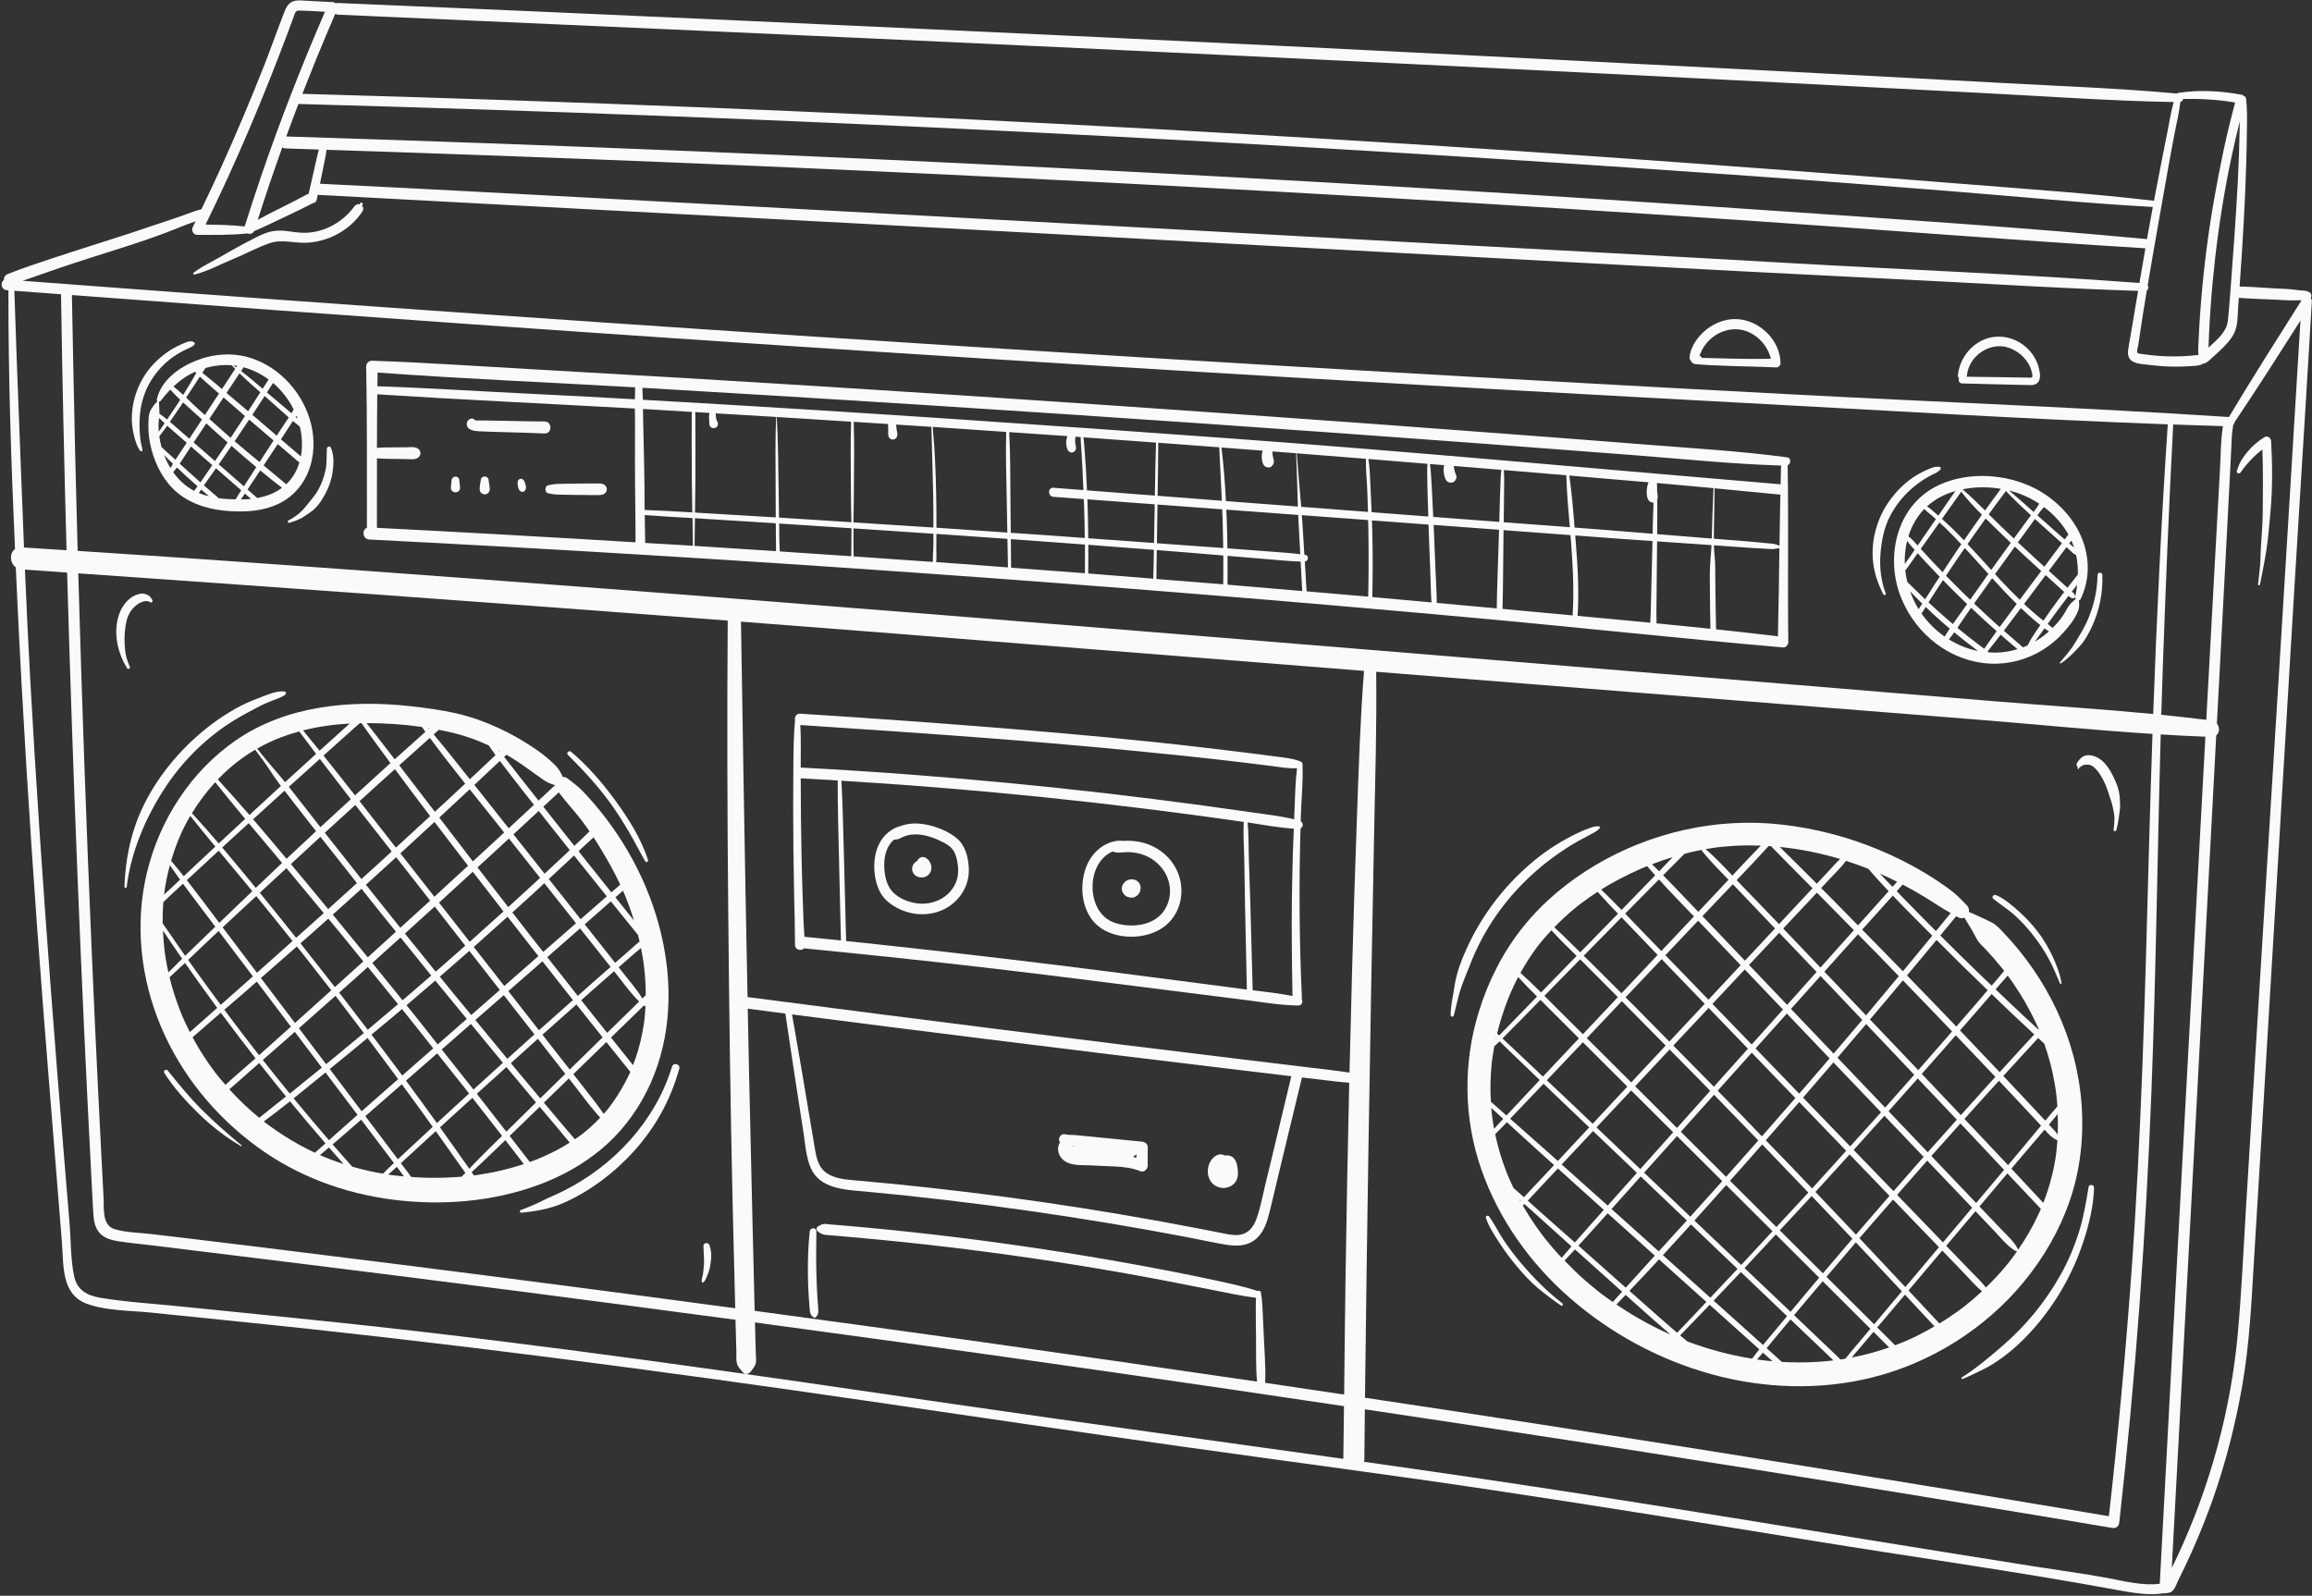 <?xml version="1.0" encoding="UTF-8" standalone="no"?><svg xmlns="http://www.w3.org/2000/svg" xmlns:xlink="http://www.w3.org/1999/xlink" fill="#000000" height="500.6" preserveAspectRatio="xMidYMid meet" version="1" viewBox="-0.5 -0.1 725.2 500.6" width="725.2" zoomAndPan="magnify"><rect x="-0.5" y="-0.1" width="725.2" height="500.6" fill="#333333" stroke="none"/><g><g fill="#fafaf9" id="change1_1"><path d="M60.5,86.02c4.11-0.98,8.02-3.18,11.92-4.77c3.87-1.58,7.6-3.64,11.54-5.03c3.89-1.38,7.73,0.01,11.71-0.17 c3.26-0.15,6.45-1.04,9.34-2.54c3.28-1.7,6.21-4.24,8.21-7.35c0.26-0.4,0.3-1.1,0-1.5c-0.2-0.18-0.19-0.37,0.02-0.56 c0.25-0.49-0.45-0.9-0.74-0.43c-0.06,0.11-0.14,0.2-0.2,0.31c-0.69-0.15-1.24,0.14-1.64,0.68c-3.72,5.02-9.57,8.31-15.89,8.27 c-1.91-0.01-3.79-0.37-5.68-0.59c-2.06-0.24-4.07-0.07-6.04,0.6c-1.87,0.64-3.56,1.6-5.31,2.5c-1.85,0.95-3.68,1.93-5.49,2.97 c-2.08,1.2-4.16,2.39-6.27,3.53c-1.98,1.07-4.03,2.15-5.79,3.56C59.94,85.71,60.23,86.09,60.5,86.02z"/><path d="M709.76,137.05c-2.01,1.27-3.82,2.78-5.33,4.62c-0.71,0.87-1.4,1.78-1.96,2.75 c-0.61,1.05-0.95,2.06-1.35,3.19c-0.26,0.73,0.79,1.07,1.18,0.5c1.87-2.7,4.2-5.2,6.85-7.2c0.22,6.63,0.17,13.28,0.1,19.9 c-0.04,3.71-0.38,7.42-0.6,11.11c-0.11,1.88-0.09,3.78-0.25,5.65c-0.17,1.88-0.41,3.76-0.63,5.63c-0.04,0.35,0.55,0.43,0.61,0.08 c0.72-3.7,1.5-7.41,2.07-11.13c0.56-3.69,0.81-7.41,1.17-11.12c0.74-7.57,0.68-15.17,0.26-22.76 C711.82,137.24,710.71,136.44,709.76,137.05z"/><path d="M662.45,243.68c-1.19-2.45-2.83-5.16-5.41-6.31c-1.12-0.5-2.4-0.75-3.59-0.38c-1.04,0.33-1.94,1.35-2.48,2.28 c-0.15,0.26-0.19,0.66,0,0.91c0.26,0.35,0.2,0.42,0.19,0.77c-0.01,0.29,0.42,0.28,0.44,0c0.02-0.3,0.7-0.57,0.94-0.78 c0.42-0.37,0.69-0.32,1.24-0.37c0.99-0.11,1.69,0.07,2.47,0.74c1.71,1.47,2.92,3.74,3.78,5.79c0.45,1.08,0.79,2.21,1.15,3.32 c0.34,1.08,0.76,2.13,0.98,3.24c0.22,1.15,0.57,2.46,0.58,3.62c0.01,1.24-0.11,2.5-0.27,3.72c-0.06,0.48,0.69,0.54,0.82,0.11 c0.41-1.33,0.61-2.64,0.81-4.01c0.21-1.46,0.47-2.79,0.4-4.29c-0.06-1.48-0.1-2.84-0.48-4.29 C663.66,246.35,663.09,244.98,662.45,243.68z"/><path d="M40.24,209.15c-0.47-1.13-0.92-2.28-1.19-3.48c-0.29-1.28-0.39-2.47-0.45-3.77 c-0.11-2.44,0.03-4.97,0.62-7.35c0.46-1.84,1.5-3.59,3.01-4.78c1.09-0.86,3.12-1.89,4.38-0.93c0.5,0.39,0.96-0.4,0.63-0.81 c-0.29-0.36-0.54-0.88-0.9-1.16c-0.32-0.25-0.78-0.44-1.15-0.58c-1.12-0.41-2.37-0.07-3.41,0.42c-2.26,1.06-3.98,3.34-4.82,5.63 c-2.08,5.65-0.7,12.19,2.41,17.18C39.64,209.95,40.46,209.67,40.24,209.15z"/><path d="M220.15,390.81c0.05,0.91,0.07,1.83,0.11,2.75c0.05,0.96,0.13,1.89,0.07,2.86c-0.06,0.91-0.2,1.81-0.27,2.72 c-0.08,0.91-0.45,1.8-0.49,2.72c-0.01,0.33,0.44,0.52,0.66,0.27c0.62-0.69,0.92-1.65,1.28-2.5c0.4-0.95,0.65-1.92,0.8-2.94 c0.15-0.98,0.32-2.04,0.29-3.03c-0.02-1.06-0.23-2.1-0.54-3.1C221.75,389.55,220.08,389.68,220.15,390.81z"/><path d="M191.34,252.4c1.99,2.81,3.82,5.71,5.56,8.68c1.74,2.96,3.26,6.04,4.98,9c0.27,0.47,1.06,0.16,0.89-0.38 c-2.1-6.59-6.01-12.79-10.04-18.36c-4.1-5.66-8.74-11.06-14.08-15.6c-0.68-0.58-1.66,0.35-1,1 C182.61,241.64,187.3,246.72,191.34,252.4z"/><path d="M631.57,287.14c2.12,1.93,4.04,4.05,5.8,6.32c1.75,2.27,3.34,4.65,4.72,7.17c1.4,2.55,2.45,5.18,3.59,7.85 c0.12,0.27,0.49,0.06,0.45-0.19c-0.47-2.87-1.57-5.75-2.8-8.38c-1.25-2.68-2.78-5.25-4.57-7.61c-1.76-2.32-3.76-4.47-5.93-6.41 c-2.14-1.93-4.56-4.04-7.23-5.19c-0.68-0.29-1.57,0.56-0.88,1.14C626.96,283.68,629.42,285.18,631.57,287.14z"/><path d="M476.68,396.25c-1.95-2.3-3.78-4.7-5.46-7.2c-1.64-2.44-2.92-5.16-4.64-7.53c-0.34-0.47-1.21-0.21-1,0.42 c0.9,2.81,2.69,5.45,4.28,7.9c1.68,2.59,3.52,5.07,5.52,7.43c1.98,2.34,4.08,4.67,6.42,6.65c2.36,2,4.8,3.78,7.34,5.54 c0.44,0.31,0.82-0.4,0.41-0.71C484.86,405.17,480.5,400.75,476.68,396.25z"/><path d="M62.96,348.19c-3.95-3.91-7.4-8.21-10.9-12.51c-0.48-0.58-1.44,0.17-1.04,0.8c3.01,4.7,6.84,8.93,10.83,12.82 c3.95,3.86,8.49,7.39,13.27,10.17c0.14,0.08,0.32-0.13,0.18-0.24C71.03,355.7,66.91,352.09,62.96,348.19z"/><path d="M724.28,93.39c0.41-0.54,0.23-1.4-0.36-1.78c-0.89-0.57-1.79-0.54-2.81-0.61c-0.89-0.06-1.76-0.21-2.64-0.31 c-1.97-0.21-3.97-0.21-5.94-0.34c-3.5-0.23-7.03-0.48-10.54-0.57c0.06-0.84,0.12-1.68,0.18-2.52c0.84-12.02,1.56-24.05,1.9-36.09 c0.1-3.39,0.17-6.79,0.21-10.18c0.04-3.39,0.16-6.82-0.28-10.19c-0.06-0.43-0.33-0.68-0.64-0.75c-0.17-0.2-0.37-0.37-0.65-0.42 c-6.63-1.23-13.26-1.61-19.95-0.59c-0.18,0.03-0.31,0.11-0.42,0.21c-18.53-1.71-37.19-2.34-55.77-3.37 c-18.82-1.04-37.65-2.02-56.47-3c-37.65-1.96-75.3-3.87-112.95-5.79c-74.92-3.83-149.85-7.3-224.79-10.7 c-42.27-1.92-84.55-3.8-126.83-5.55c-0.27-0.01-0.5,0.03-0.71,0.11c-0.26-0.22-0.59-0.37-1.01-0.39 c-3.08-0.16-6.16-0.29-9.23-0.48c-1.22-0.07-2.49-0.15-3.59,0.46c-1.12,0.62-1.71,1.66-2.17,2.81 c-2.16,5.46-4.08,11.02-6.22,16.49C78.23,30.97,73.57,42,68.62,52.91c-1.92,4.24-3.93,8.44-5.95,12.63 c-1.5,0.36-2.92,0.9-4.4,1.44c-2.03,0.74-4.05,1.47-6.11,2.13c-4.1,1.31-8.15,2.76-12.24,4.09c-8.08,2.64-16.2,5.13-24.26,7.82 c-4.61,1.54-9.26,3.06-13.78,4.87c-0.86,0.34-1.21,1.13-1.17,1.87c-1.18,0.69-0.88,3.02,0.9,3.16c0.18,0.01,0.35,0.03,0.53,0.04 C2.09,118.02,3,145.1,4.2,172.14c-1.76,1.26-1.66,4.39,0.25,5.74c0.18,3.87,0.36,7.73,0.54,11.59 c1.59,33.57,3.69,67.11,6.1,100.63c2.39,33.18,5.2,66.33,7.83,99.49c0.58,7.3-0.3,16.46,8.04,19.4 c6.23,2.19,13.67,2.02,20.18,2.71c8.38,0.88,16.77,1.73,25.16,2.57c66.65,6.72,132.98,15.45,199.26,25.11 c33.02,4.81,66.02,9.72,99.06,14.37c33,4.65,66.04,8.93,98.99,13.9c32.72,4.93,65.39,10.22,98.05,15.53 c31.79,5.17,63.78,9.6,95.45,15.42c4.97,0.91,10.22,1.92,15.27,1.1c0.23,0.04,0.48,0.04,0.71-0.01c0.48-0.1,1.05-0.15,1.48-0.41 c1.13-0.68,1.73-2.75,2.31-3.9c1.41-2.81,2.76-5.64,4.04-8.51c2.44-5.45,4.67-10.99,6.66-16.62c4.09-11.6,7.11-23.54,9.24-35.65 c2.31-13.16,2.9-26.53,3.71-39.85c0.84-13.8,1.68-27.61,2.52-41.41c1.68-27.6,3.31-55.21,4.97-82.82 c1.66-27.6,3.29-55.21,4.95-82.82c1.65-27.61,3.44-55.21,5.06-82.81c0.21-3.48,0.41-6.97,0.62-10.45 C724.68,93.99,724.52,93.64,724.28,93.39z M701.8,48.25c-0.2,5.82-0.51,11.64-0.88,17.45c-0.36,5.82-0.78,11.63-1.22,17.44 c-0.44,5.77-0.78,11.57-1.38,17.33c-0.29,2.78-2.23,4.87-4.17,6.72c-0.63,0.6-1.27,1.17-1.92,1.75c0-0.12,0.01-0.25,0.01-0.37 c0.05-1.41,0.11-2.82,0.18-4.23c0.13-2.66,0.28-5.33,0.47-7.99c0.37-5.32,0.87-10.63,1.48-15.93c1.22-10.55,2.9-21.04,5.11-31.43 c0.78-3.69,1.66-7.35,2.56-11.01c-0.01,0.52-0.01,1.04-0.02,1.56C701.97,42.43,701.9,45.34,701.8,48.25z M700.6,32.07 c-2.73,9.94-4.8,20.1-6.58,30.24c-1.85,10.49-3.2,21.06-4.08,31.68c-0.25,2.97-0.45,5.95-0.62,8.93c-0.09,1.57-0.17,3.13-0.24,4.7 c-0.05,1.25-0.15,2.45,0.01,3.66c-0.04,0-0.07-0.01-0.11-0.01c-0.86,0.02-1.73,0.18-2.58,0.25c-1.72,0.13-3.45,0.2-5.18,0.19 c-3.32-0.01-6.64-0.25-9.92-0.77c-0.3-0.05-0.74-0.03-1.01-0.17c-0.21-0.11-0.29-0.11-0.32-0.1c0.01-0.03,0.01-0.1-0.06-0.29 c-0.18-0.56,0.22-1.66,0.3-2.23c0.26-1.75,0.52-3.5,0.78-5.25c0.5-3.34,1.04-6.67,1.59-10c0.1-0.64,0.22-1.27,0.32-1.91 c0.51-0.35,0.6-1.09,0.27-1.62c2.03-12.13,4.21-24.24,6.34-36.35c0.67-3.8,1.39-7.59,2.11-11.38c0.6-3.2,1.46-6.51,1.79-9.77 c0.52-0.12,0.81-0.5,0.88-0.94C689.73,30.85,695.23,31.12,700.6,32.07z M93.11,32.52c75.99,2.06,151.96,4.97,227.88,8.77 c75.76,3.8,151.48,8.42,227.15,13.78c21.23,1.5,42.46,3.15,63.68,4.84c20.98,1.67,41.95,3.77,62.96,4.91 c-0.49,2.63-0.98,5.26-1.45,7.9c-0.13,0.73-0.25,1.46-0.38,2.19c-37.94-3.57-75.99-6.08-114-8.69 c-37.95-2.61-75.92-5.06-113.89-7.34c-75.95-4.56-151.94-8.37-227.96-11.53c-42.6-1.77-85.2-3.3-127.81-4.64 C90.53,39.31,91.81,35.91,93.11,32.52z M88.05,46.12c0.27,0.2,0.62,0.33,1.04,0.34c3.48,0.11,6.96,0.24,10.44,0.35 c-0.32,0.99-0.52,2-0.75,3.02c-0.31,1.33-0.61,2.66-0.91,3.99c-0.51,2.27-1.02,4.55-1.54,6.82c-0.07,0.03-0.13,0.05-0.2,0.08 c-3.12,1.69-6.3,3.27-9.47,4.86c-2.11,1.06-4.24,2.11-6.31,3.28C82.77,61.23,85.34,53.65,88.05,46.12z M100.51,54.38 c0.27-1.34,0.55-2.67,0.81-4.01c0.23-1.16,0.49-2.31,0.59-3.48c72.15,2.34,144.29,5.28,216.39,8.84 c75.99,3.75,151.95,8.15,227.86,13.26c42.1,2.84,84.17,6.23,126.28,8.8c-0.64,3.62-1.26,7.25-1.87,10.88 c-37.01-2.78-74.15-4.19-111.21-6.33c-37.11-2.14-74.24-4.08-111.35-6.11c-74.23-4.06-148.46-8.15-222.69-12.11 c-41.82-2.23-83.63-4.53-125.46-6.58C100.08,56.49,100.3,55.44,100.51,54.38z M331.5,14.69c74.93,3.53,149.86,7.17,224.77,11.02 c21.13,1.08,42.26,2.21,63.39,3.28c20.53,1.03,41.1,2.56,61.66,2.92c-0.86,2.97-1.32,6.14-1.93,9.14 c-0.69,3.46-1.37,6.93-2.05,10.39c-0.75,3.81-1.49,7.63-2.21,11.45c-18.92-2.24-37.96-3.53-56.95-5.06 c-19.1-1.53-38.2-3.01-57.31-4.44c-37.83-2.82-75.66-5.56-113.52-7.95c-75.72-4.78-151.47-8.78-227.28-11.84 c-41.9-1.69-83.81-3.1-125.73-4.26c1.46-3.73,2.94-7.45,4.45-11.16c1.91-4.67,3.87-9.31,5.86-13.94c0.25,0.14,0.53,0.24,0.88,0.26 C180.86,7.83,256.19,11.14,331.5,14.69z M89.93,9.73c0.58-1.54,1.15-3.08,1.71-4.62c0.18-0.49,0.34-1.2,0.72-1.59 c0.35-0.36,0.9-0.31,1.37-0.3c2.57,0.04,5.14,0.22,7.7,0.38c-7.36,16.98-14.1,34.23-20.08,51.75c-1.77,5.17-3.45,10.38-5.11,15.59 c-4.07-0.44-8.17-0.54-12.26-0.59C73.67,50.64,82.22,30.28,89.93,9.73z M27.25,80.97c8.09-2.59,16.28-5.04,24.22-8.05 c2.25-0.85,4.47-1.77,6.72-2.63c0.88-0.34,1.77-0.64,2.66-0.97c-0.29,0.6-0.58,1.2-0.87,1.8c-0.52,1.09,0.1,2.45,1.41,2.46 c5.23,0.01,10.48,0.11,15.68-0.45c0.75,0.29,1.7,0.12,2.13-0.72c3-1.27,5.92-2.7,8.85-4.09c3.26-1.55,6.53-3.1,9.74-4.75 c0,0,0,0,0.01,0c0.48-0.07,0.91-0.38,1.04-1.01c0.11-0.51,0.21-1.03,0.32-1.54c74.65,4.04,149.31,7.87,223.97,11.92 c74.2,4.03,148.39,8.17,222.6,12.06c20.87,1.09,41.74,2.09,62.6,3.18c20.6,1.08,41.2,2.33,61.83,2.96 c-0.17,0.99-0.34,1.97-0.51,2.96c-0.61,3.64-1.22,7.28-1.84,10.92c-0.27,1.6-0.59,3.21-0.8,4.82c-0.18,1.41,0.19,2.8,1.52,3.5 c1.51,0.81,3.73,0.84,5.4,1.06c1.87,0.24,3.75,0.39,5.64,0.47c2.04,0.08,4.09,0.06,6.13-0.05c0.94-0.05,1.88-0.12,2.82-0.21 c0.81-0.08,1.36-0.25,1.93-0.58c0.98-0.2,1.56-0.65,2.36-1.38c0.98-0.91,1.99-1.79,2.96-2.71c1.72-1.62,3.48-3.43,4.53-5.58 c1.19-2.45,1.05-5.47,1.24-8.13c0.07-0.97,0.14-1.94,0.21-2.9c3.59,0.28,7.2,0.4,10.79,0.54c1.91,0.07,3.82,0.25,5.72,0.26 c0.95,0.01,1.91-0.06,2.86-0.03c0.1,0,0.2,0.01,0.3,0.01c-7.68,12.15-15.4,24.28-22.78,36.61c-45.24-2.96-90.59-4.66-135.87-7.04 c-45.41-2.39-90.8-4.91-136.2-7.55c-90.78-5.29-181.53-11.11-272.25-17.44c-49.25-3.44-98.49-6.98-147.71-10.71 C13.46,85.56,20.32,83.19,27.25,80.97z M692.88,201.15c-0.44,8.19-0.89,16.38-1.34,24.57c-4.7-0.58-9.41-1.11-14.12-1.58 c0.16-5.32,0.33-10.65,0.52-15.97c0.9-24.99,1.9-49.99,3.21-74.96c0-0.05-0.02-0.09-0.02-0.14c5.22,0.19,10.43,0.36,15.65,0.51 c-0.75,4.39-0.69,8.98-0.93,13.42c-0.33,5.89-0.66,11.78-0.98,17.68C694.2,176.84,693.53,188.99,692.88,201.15z M660.99,475.54 c-59.16-9.97-118.39-19.54-177.69-28.7c-18.54-2.87-37.1-5.68-55.65-8.46c0.29-26.32,0.69-52.63,1.1-78.95 c0.51-32.59,1.12-65.17,1.76-97.76c0.33-17,0.88-34.03,0.65-51.03c37.1,2.96,74.2,5.92,111.3,8.87c25.1,2,50.2,3.99,75.3,5.98 c18.95,1.5,37.92,3.43,56.91,4.65c-0.41,11.9-0.78,23.81-1.1,35.71c-1.21,45.01-2.32,89.9-5.62,134.82 C666.12,425.67,663.8,450.63,660.99,475.54z M395.92,419.18c-0.09-2.32-0.19-4.65-0.32-6.97c-0.12-2.12-0.15-4.24-0.52-6.33 c0-0.01,0-0.01,0-0.02c-0.03-0.19-0.05-0.38-0.09-0.56c-0.09-0.43-0.63-0.58-0.99-0.41c-4.23-1.39-8.67-2.33-13.02-3.27 c-4.43-0.95-8.86-1.87-13.3-2.74c-8.97-1.75-17.96-3.37-26.97-4.87c-18.01-2.99-36.11-5.49-54.26-7.48 c-5.13-0.56-10.27-1.08-15.41-1.56c-2.53-0.23-5.06-0.46-7.6-0.67c-1.27-0.11-2.53-0.21-3.8-0.31c-0.61-0.05-1.28-0.2-1.89-0.1 c-0.6,0.09-1.14,0.46-1.67,0.75c-0.68,0.38-0.53,1.21,0,1.62c1,0.77,1.58,0.98,2.85,1.08c1.19,0.1,2.38,0.19,3.56,0.29 c2.3,0.19,4.59,0.4,6.88,0.61c4.51,0.41,9.01,0.86,13.52,1.32c9.01,0.94,18,2,26.97,3.19c18.12,2.4,36.18,5.31,54.13,8.72 c5,0.95,9.99,1.92,14.97,2.92c4.8,0.96,9.65,2.03,14.51,2.64c-0.12,1.72-0.06,3.44-0.06,5.17c-0.01,2.32,0.02,4.64,0.06,6.97 c0.07,4.69-0.11,9.49,0.32,14.15c-29.74-4.38-59.5-8.66-89.27-12.83c-22.76-3.19-45.53-6.3-68.3-9.37 c-0.04-1.4-0.07-2.79-0.11-4.19c-0.2-7.78-0.39-15.57-0.57-23.35c-0.36-15.49-0.71-30.98-1.07-46.46 c-0.16-6.93-0.28-13.87-0.43-20.8c3.93,0.52,7.87,1.03,11.81,1.55c1.19,8.15,2.42,16.3,3.68,24.44c0.66,4.24,1.31,8.49,1.97,12.73 c0.57,3.7,0.8,7.73,2.28,11.2c2.87,6.72,10.97,6.88,17.2,7.46c8.5,0.79,16.99,1.69,25.46,2.69c16.8,1.98,33.56,4.36,50.25,7.13 c8.34,1.38,16.66,2.87,24.97,4.45c4.06,0.77,8.1,1.68,12.18,2.37c3.48,0.59,7.1,0.56,9.85-1.97c2.28-2.09,3.29-5.26,4.01-8.17 c1.02-4.08,1.95-8.18,2.93-12.26c2.01-8.44,4.07-16.87,6.11-25.3c0.38-1.58,0.76-3.15,1.15-4.73c2.85,0.34,5.71,0.68,8.56,1.01 c2.08,0.25,4.17,0.49,6.26,0.64c-0.48,20.99-0.89,41.98-1.19,62.98c-0.17,11.62-0.28,23.24-0.41,34.85 c-8.28-1.24-16.55-2.48-24.83-3.7c0.03-0.11,0.06-0.23,0.07-0.35C396.54,428.66,396.1,423.87,395.92,419.18z M425.15,255.66 c-0.59,16.37-1.12,32.75-1.56,49.13c-0.29,10.53-0.54,21.06-0.79,31.59c-1.63-0.26-3.27-0.46-4.91-0.67 c-3.12-0.41-6.25-0.76-9.37-1.13c-6.35-0.76-12.7-1.53-19.05-2.3c-12.54-1.52-25.07-3.06-37.6-4.61 c-25.22-3.13-50.44-6.29-75.65-9.52c-14.08-1.8-28.16-3.67-42.24-5.46c-0.46-22.82-0.88-45.65-1.26-68.48 c-0.27-16.43-0.53-32.86-0.8-49.29c14.14,1.09,28.28,2.16,42.42,3.28c51.01,4.03,102.01,8.09,153.01,12.16 C426.17,225.41,425.69,240.56,425.15,255.66z M404.54,337.52c-1.76,7.41-3.54,14.82-5.31,22.23c-0.96,4.02-1.93,8.04-2.91,12.06 c-0.85,3.5-1.49,7.14-2.73,10.53c-1.1,3-3.09,5.05-6.45,5.01c-1.76-0.02-3.48-0.43-5.19-0.78c-2.03-0.41-4.07-0.81-6.1-1.2 c-7.99-1.55-15.99-3-24.01-4.37c-16.03-2.73-32.12-5.08-48.26-7.05c-8.15-1-16.32-1.9-24.49-2.71c-3.98-0.39-7.97-0.76-11.96-1.1 c-2.87-0.25-6.01-0.59-8.43-2.3c-2.83-1.99-3.26-5.56-3.79-8.72c-0.68-4.07-1.37-8.14-2.05-12.21 c-1.37-8.14-2.71-16.28-4.16-24.41c-0.26-1.45-0.52-2.91-0.77-4.36c20.5,2.67,41.01,5.23,61.52,7.8 c25.05,3.14,50.12,6.19,75.19,9.2C391.27,335.95,397.91,336.74,404.54,337.52z M227.92,285.31c0.29,30.98,0.68,61.96,1.4,92.93 c0.2,8.76,0.42,17.51,0.65,26.27c0.05,1.93,0.1,3.86,0.15,5.8c-35.04-4.71-70.1-9.29-105.18-13.72 c-14.94-1.88-29.88-3.74-44.83-5.58c-7.58-0.93-15.16-1.85-22.75-2.75c-3.47-0.41-6.93-0.82-10.4-1.23 c-3.7-0.44-7.87-0.44-11.44-1.51c-4.12-1.23-3.35-6.55-3.54-9.98c-0.21-3.94-0.42-7.88-0.62-11.82 c-0.39-7.66-0.78-15.32-1.15-22.98c-0.72-14.89-1.41-29.77-2.04-44.66c-1.66-38.76-3.02-77.54-4.12-116.32 c67.92,4.75,135.83,9.62,203.71,14.82C227.54,224.82,227.63,255.07,227.92,285.31z M625.97,219.96 c-22.36-1.82-44.72-3.7-67.09-5.55c-44.72-3.69-89.45-7.37-134.17-11.02c-89.31-7.29-178.61-14.63-267.97-21.28 c-44.28-3.29-88.57-6.56-132.88-9.39c-0.54-19.78-1.03-39.55-1.4-59.33c-0.13-6.98-0.27-13.96-0.4-20.93 c83.86,6.34,167.75,12.28,251.68,17.72c90.75,5.88,181.53,11.24,272.33,16.09c44.45,2.37,88.93,5.12,133.43,6.75 c-0.02,0.06-0.05,0.12-0.05,0.19c-2.03,30.21-3.46,60.44-4.56,90.68C658.61,222.33,642.26,221.29,625.97,219.96z M18.64,92.21 c0.41,26.77,1,53.54,1.73,80.3c-4.45-0.28-8.89-0.58-13.34-0.85c-0.81-19.62-1.51-39.24-2.28-58.87 C4.48,105.56,4.27,98.33,4,91.11C8.88,91.48,13.76,91.84,18.64,92.21z M298.14,440.3c-64.34-9.41-128.71-18.8-193.4-25.61 c-16.33-1.72-32.66-3.32-48.99-4.99c-8.17-0.84-16.52-1.31-24.62-2.65c-4.28-0.71-7.43-2.36-8.38-6.81 c-1.14-5.31-0.98-11.12-1.43-16.52c-0.67-8.05-1.33-16.09-1.99-24.14c-1.34-16.45-2.65-32.91-3.89-49.37 c-2.46-32.61-4.7-65.25-6.5-97.9c-0.62-11.24-1.13-22.48-1.62-33.72c4.41,0.31,8.82,0.62,13.23,0.93 c0.91,32.29,2.03,64.58,3.33,96.86c1.23,30.66,2.64,61.31,4.23,91.95c0.19,3.72,0.38,7.44,0.59,11.16 c0.14,2.42,0.25,5.01,1.85,6.98c1.46,1.79,3.7,2.45,5.9,2.8c3.48,0.55,7.01,0.86,10.5,1.28c15.17,1.85,30.33,3.72,45.49,5.59 c45.95,5.69,91.87,11.62,137.76,17.79c0.03,1.24,0.07,2.47,0.1,3.71c0.06,2.11,0.12,4.22,0.17,6.32c0.03,1.18-0.12,2.59,0.19,3.73 c0.29,1.06,1.2,1.92,1.87,2.75c0.7,0.87,1.97,0.42,2.51-0.32c0.54-0.75,1.24-1.52,1.49-2.43c0.27-1,0.07-2.22,0.04-3.24 c-0.05-1.95-0.11-3.89-0.16-5.84c-0.03-1.28-0.07-2.57-0.1-3.85c13.34,1.8,26.67,3.61,40.01,5.45 c48.28,6.67,96.53,13.61,144.74,20.81c-0.06,5.51-0.14,11.02-0.2,16.53C379.97,451.79,339.02,446.27,298.14,440.3z M660.3,494.88 c-7.51-1.37-15.09-2.39-22.63-3.57c-16.27-2.56-32.52-5.18-48.78-7.81c-32.01-5.18-64.01-10.42-96.06-15.38 c-21.8-3.37-43.63-6.55-65.47-9.64c0.05-0.24,0.09-0.5,0.09-0.77c0.04-5.23,0.1-10.47,0.16-15.7c10.05,1.5,20.1,3,30.14,4.53 c60.63,9.21,121.2,18.85,181.69,28.9c7.54,1.25,15.07,2.51,22.6,3.78c1.2,0.2,2.06-0.48,2.2-1.67 c5.1-45.1,8.36-90.31,10.11-135.66c1.43-37.18,1.86-74.4,2.9-111.59c4.67,0.29,9.34,0.53,14.01,0.7 c-0.76,14.01-1.52,28.02-2.28,42.03c-2.62,47.98-5.2,95.96-7.77,143.94c-1.43,26.59-2.85,53.18-4.26,79.77 C671.44,497.43,665.62,495.86,660.3,494.88z M716.54,175.25c-1.62,27.07-3.35,54.14-5.02,81.21c-1.65,26.94-3.31,53.87-4.98,80.8 c-0.84,13.53-1.66,27.07-2.49,40.6c-0.81,13.24-1.4,26.51-2.56,39.72c-2.16,24.54-8.78,48.83-19.28,71.11 c-0.49,1.03-0.99,2.06-1.49,3.08c2.46-45.95,4.92-91.9,7.38-137.86c2.21-41.1,4.38-82.2,6.56-123.3c1.09-0.83,1.13-2.6,0.2-3.73 c0.28-5.24,0.56-10.49,0.84-15.73c0.71-13.35,1.41-26.7,2.11-40.05c0.35-6.69,0.7-13.38,1.04-20.08 c0.18-3.49,0.36-6.97,0.53-10.46c0.12-2.3,0.11-4.61,0.55-6.88c0.03-0.14,0.03-0.27,0.03-0.4c0.24-0.22,0.37-0.53,0.4-0.86 c7.08-10.54,13.91-21.24,20.72-31.95C719.54,125.41,718.04,150.33,716.54,175.25z"/><path d="M248.88,225.89c-0.44,4.47-0.47,8.96-0.52,13.45c-0.05,4.61-0.07,9.23-0.07,13.84 c0,9.15,0.11,18.29,0.3,27.44c0.05,2.59,0.11,5.18,0.18,7.77c0.07,2.67,0.03,5.35,0.11,8.01c0.05,1.58,2.01,1.91,2.8,1 c20.15,1.97,40.29,4.1,60.4,6.46c20.23,2.38,40.42,5.02,60.63,7.55c5.59,0.7,11.19,1.4,16.78,2.11c5.71,0.72,11.5,1.75,17.26,1.82 c1.1,0.01,1.53-1.26,1.04-2.02c0.04-0.14,0.08-0.28,0.07-0.45c-0.82-17.66-0.93-35.38-0.44-53.06c0.87-0.41,0.95-1.79,0.07-2.3 c0.02-0.61,0.03-1.22,0.05-1.83c0.17-5.21,0.72-10.52,0.52-15.74c0.02-0.13,0.02-0.27-0.01-0.4c0,0,0-0.01,0-0.01 c-0.02-0.35-0.28-0.6-0.58-0.7c-0.05-0.03-0.08-0.06-0.14-0.08c-2.36-0.95-4.94-1.16-7.46-1.5c-2.55-0.34-5.1-0.67-7.65-0.99 c-5.09-0.65-10.19-1.24-15.29-1.85c-10.18-1.21-20.36-2.26-30.57-3.23c-20.39-1.93-40.8-3.54-61.22-5.04 c-11.53-0.84-23.07-1.6-34.61-2.35C249.21,223.71,248.66,224.87,248.88,225.89z M262.26,244.74c-0.04,8.35,0.25,16.7,0.42,25.05 c0.18,8.38,0.38,16.77,0.59,25.15c-3.81-0.39-7.63-0.79-11.44-1.16c-0.1-1.39-0.2-2.78-0.26-4.18c-0.09-2.35-0.18-4.69-0.26-7.04 c-0.16-4.61-0.29-9.23-0.39-13.84c-0.17-8.22-0.25-16.44-0.26-24.65C254.53,244.28,258.4,244.51,262.26,244.74z M376.79,308.52 c-10.13-1.32-20.26-2.64-30.39-3.94c-20.25-2.59-40.53-4.99-60.82-7.25c-6.89-0.77-13.77-1.5-20.67-2.21 c-0.2-8.44-0.42-16.88-0.66-25.32c-0.24-8.33-0.37-16.67-0.82-24.98c16.02,0.98,32.03,2.19,48.01,3.67 c20.43,1.89,40.81,4.19,61.15,6.89c5.69,0.76,11.37,1.55,17.05,2.37c-0.25,3.94,0.09,8.01,0.15,11.92 c0.07,4.62,0.13,9.25,0.23,13.87c0.19,8.93,0.39,17.86,0.58,26.79C385.99,309.72,381.39,309.12,376.79,308.52z M404.7,296.47 c0.05,5.29,0.1,10.59,0.22,15.88c-4.11-0.84-8.34-1.26-12.49-1.79c-0.25-9.09-0.49-18.18-0.74-27.27 c-0.13-4.54-0.29-9.09-0.45-13.63c-0.13-3.86-0.01-7.87-0.42-11.75c4.81,0.73,9.66,1.64,14.51,1.95c-0.1,2.63-0.22,5.26-0.3,7.89 C404.75,277.32,404.61,286.89,404.7,296.47z M311.72,231.64c20.33,1.57,40.63,3.43,60.91,5.56c5.74,0.6,11.47,1.26,17.2,1.95 c2.79,0.34,5.58,0.68,8.37,1.03c2.68,0.34,5.44,0.88,8.14,0.72c-0.54,4.17-0.59,8.45-0.78,12.63c-0.05,1.13-0.08,2.26-0.13,3.39 c-4.37-1.05-8.92-1.55-13.35-2.19c-5.07-0.74-10.15-1.45-15.23-2.14c-10.23-1.39-20.48-2.67-30.74-3.86 c-20.38-2.35-40.8-4.3-61.26-5.85c-11.39-0.87-22.79-1.58-34.19-2.19c0.01-4.45,0.09-8.9-0.11-13.34 C270.94,228.7,291.34,230.06,311.72,231.64z"/><path d="M299.61,262.88c-2.89-2.44-7.14-4-10.85-4.5c-1.91-0.26-3.86-0.2-5.72,0.32c-0.28,0.08-0.56,0.17-0.83,0.26 c-1.51,0.34-2.97,1.14-4.08,2.05c-2.54,2.08-3.87,5.17-4.26,8.38c-0.41,3.33,0.04,7.02,1.52,10.06c1.52,3.1,4.57,5.09,7.72,6.25 c6.05,2.22,13.08,0.77,17.22-4.3c2.08-2.55,3.17-5.66,3.06-8.96C303.26,268.97,302.35,265.19,299.61,262.88z M298.84,277.78 c-2.43,4.33-7.55,6.29-12.34,5.41c-2.52-0.46-5.09-1.54-6.91-3.39c-1.93-1.96-2.58-4.94-2.72-7.6c-0.15-2.77,0.34-5.78,2.15-7.99 c0.28-0.34,0.57-0.62,0.87-0.89c0.04,0,0.08,0.01,0.12,0.01c0.68-0.06,1.21-0.12,1.82-0.43c0.58-0.29,1.11-0.59,1.74-0.79 c1.25-0.39,2.55-0.5,3.85-0.43c2.69,0.15,5.39,1.17,7.78,2.38c1.14,0.58,2.3,1.26,3.09,2.29c0.83,1.08,1.2,2.43,1.46,3.74 C300.28,272.73,300.17,275.42,298.84,277.78z"/><path d="M291.26,270.49c-0.14-0.31-0.36-0.58-0.58-0.84c-0.22-0.26-0.5-0.47-0.79-0.64c-0.3-0.16-0.61-0.26-0.94-0.27 c-0.5-0.02-0.91,0.23-1.27,0.54c-0.21,0.18-0.37,0.44-0.47,0.71c-0.06,0.03-0.13,0.05-0.19,0.08c-0.18,0.11-0.35,0.25-0.51,0.38 c-0.06,0.05-0.12,0.1-0.17,0.16c-0.13,0.16-0.27,0.32-0.38,0.51c-0.23,0.4-0.31,0.76-0.36,1.22c-0.02,0.15,0.01,0.28,0.03,0.43 c0.02,0.15,0.03,0.29,0.08,0.44c0.15,0.42,0.33,0.74,0.64,1.07c0.37,0.4,0.94,0.72,1.48,0.81c0.58,0.1,1.19,0.13,1.75-0.08 c0.19-0.07,0.4-0.15,0.58-0.25c0.18-0.1,0.35-0.24,0.51-0.37c0.23-0.18,0.41-0.43,0.56-0.68c0.11-0.19,0.19-0.41,0.27-0.61 c0.03-0.08,0.05-0.17,0.07-0.25c0.06-0.31,0.11-0.63,0.07-0.95c-0.03-0.24-0.05-0.5-0.12-0.73 C291.46,270.93,291.35,270.7,291.26,270.49z"/><path d="M359.81,264.83c-1.83-0.71-3.81-1.08-5.77-1.16c-0.76-0.03-1.59-0.05-2.4,0.03c-2.09-0.32-4.47,0.53-6.18,1.6 c-2.89,1.81-4.81,4.72-5.73,7.97c-1.8,6.33-0.42,14.29,5.45,18.03c5.73,3.64,14.85,3.22,20.05-1.15c5.23-4.4,6.2-12.12,3.03-17.98 C366.42,268.76,363.4,266.23,359.81,264.83z M364.39,285.91c-3.28,4.44-9.96,5.11-14.92,3.59c-5.5-1.7-7.64-7.4-7.21-12.75 c0.24-2.99,1.46-6.07,3.71-8.11c0.75-0.68,1.63-1.23,2.56-1.63c0.06,0.04,0.13,0.07,0.2,0.1c1.44,0.5,2.81,0.12,4.3,0.1 c1.46-0.01,2.89,0.18,4.3,0.59c2.55,0.74,4.82,2.23,6.5,4.29C367.08,276.06,367.47,281.73,364.39,285.91z"/><path d="M356.43,276.48c-0.75-0.68-1.73-0.85-2.7-0.65c-0.17,0.03-0.32,0.1-0.48,0.17c-0.16,0.07-0.32,0.13-0.47,0.23 c-0.18,0.13-0.39,0.27-0.54,0.44c-0.14,0.16-0.29,0.33-0.39,0.52c-0.16,0.22-0.29,0.46-0.37,0.71c-0.15,0.44-0.13,0.94-0.02,1.38 c0.11,0.47,0.37,0.88,0.67,1.24c0.08,0.1,0.17,0.18,0.27,0.26c0.18,0.14,0.36,0.29,0.57,0.39c0.85,0.4,1.89,0.47,2.74,0 c0.3-0.17,0.6-0.4,0.82-0.67c0.31-0.38,0.57-0.8,0.67-1.29c0.1-0.5,0.13-0.99-0.02-1.49C357.05,277.26,356.79,276.8,356.43,276.48 z M355.49,277.35c0-0.01-0.02-0.02-0.02-0.04c-0.03-0.06-0.05-0.13-0.08-0.19C355.42,277.19,355.46,277.27,355.49,277.35z"/><path d="M188.08,360.43c5.89-4.89,10.73-11.16,14.19-17.98c7.33-14.43,8.43-31,5.24-46.71 c-3.26-16.06-10.87-31.04-21.46-43.48c-1.25-1.46-2.54-2.89-3.87-4.28c-1.39-1.44-3.08-2.65-4.79-3.97 c-0.39-0.3-0.87-0.39-1.35-0.35c-0.13-0.25-0.26-0.49-0.36-0.72c-0.54-1.21-1.17-2.13-2.12-3.06c-1.83-1.81-3.75-3.38-5.87-4.84 c-3.77-2.6-7.78-4.92-11.94-6.82c-4.27-1.95-8.69-3.54-13.28-4.57c-4.72-1.06-9.57-1.7-14.38-2.23 c-18.65-2.04-38.79-0.2-54.62,10.73c-14.02,9.68-23.83,24.82-27.84,41.32c-3.93,16.11-2.07,33.26,4.35,48.47 c6.34,15.03,16.92,27.99,30.05,37.63c12.62,9.27,27.34,14.72,42.82,16.69c15.03,1.91,30.95,0.68,45.23-4.53 C175.34,369.09,182.11,365.39,188.08,360.43z M169.59,362.89c-0.15,0.07-0.82,0.35-0.82,0.35c-0.31,0.13-0.62,0.25-0.93,0.38 c-0.71,0.28-1.43,0.54-2.15,0.8c-0.58-0.75-1.17-1.49-1.75-2.24c-1.52-1.98-3.05-3.96-4.58-5.93c2.66-2.58,5.33-5.15,7.98-7.73 c0.48-0.47,0.96-0.94,1.45-1.41c0.09,0.11,0.18,0.22,0.27,0.33c1.98,2.36,3.97,4.71,5.96,7.06c1.06,1.25,2.07,2.61,3.19,3.85 c-1.26,0.79-2.55,1.55-3.86,2.25C172.79,361.43,171.2,362.18,169.59,362.89z M51.92,303.07c-0.17-0.85-0.32-1.7-0.46-2.56 c-0.07-0.46-0.15-0.92-0.21-1.37c-0.01-0.04-0.03-0.23-0.05-0.36c-0.02-0.17-0.07-0.53-0.07-0.58c-0.25-2.12-0.43-4.25-0.52-6.38 c1.98,2.97,3.99,5.91,6.02,8.85c-1.45,1.41-2.87,2.84-4.3,4.28C52.19,304.32,52.04,303.7,51.92,303.07z M50.52,289.56 c-0.02-0.99-0.01-1.98,0.01-2.97c0.03-1.24,0.11-2.47,0.21-3.7c0.79-0.76,1.57-1.52,2.35-2.24c1.27-1.17,2.54-2.35,3.8-3.52 c2.89,3.92,5.86,7.79,8.78,11.68c0.45,0.6,0.91,1.2,1.36,1.8c-3.15,3.04-6.32,6.07-9.46,9.13 C55.2,296.36,52.85,292.97,50.52,289.56z M52.78,271.32c1.05,1.53,2.11,3.04,3.2,4.54c-0.97,0.91-1.93,1.82-2.9,2.74 c-0.68,0.65-1.39,1.28-2.11,1.93C51.35,277.44,51.96,274.37,52.78,271.32z M99.82,237.97c3.22,4.23,6.46,8.45,9.72,12.65 c-3.19,2.92-6.37,5.83-9.54,8.77c-3.31-4.21-6.61-8.43-9.9-12.66c3.14-2.83,6.28-5.67,9.43-8.49 C99.63,238.15,99.73,238.06,99.82,237.97z M99.74,235.4c-1.72-2.13-3.45-4.25-5.18-6.37c4.79-1.21,9.7-1.88,14.64-2.15 c-0.79,0.71-1.58,1.41-2.36,2.12c-2.25,2.02-4.5,4.05-6.75,6.08C99.97,235.19,99.86,235.3,99.74,235.4z M107,231.53 c1.25-1.12,2.49-2.23,3.74-3.35c0.54-0.48,1.13-0.93,1.65-1.42c0.15,0,0.31-0.01,0.46-0.01c3.01,4.2,6.05,8.38,9.12,12.54 c-3.72,3.36-7.42,6.74-11.12,10.12c-3.27-4.18-6.57-8.34-9.88-12.48C102.98,235.14,104.99,233.33,107,231.53z M156.29,238.62 c1.3,1.72,2.63,3.42,3.93,5.12c2.23,2.9,4.49,5.77,6.76,8.64c-0.63,0.59-1.27,1.18-1.9,1.77c-2.01,1.87-4.01,3.72-6.02,5.59 c-3.59-4.54-7.18-9.07-10.77-13.61c0.4-0.38,0.81-0.75,1.21-1.13c1.85-1.73,3.69-3.46,5.53-5.19 C155.45,239.42,155.87,239.02,156.29,238.62z M199.62,293.2c0.17,0.68,0.34,1.37,0.5,2.05c-0.82,0.65-1.58,1.38-2.36,2.06 c-1.44,1.26-2.88,2.52-4.32,3.78c-0.33,0.29-0.65,0.57-0.98,0.86c-1.25-1.58-2.5-3.15-3.74-4.73c-1.94-2.45-3.88-4.9-5.82-7.35 c2.74-2.4,5.47-4.8,8.2-7.21c1.74,2.16,3.48,4.31,5.22,6.46c0.95,1.18,1.91,2.36,2.87,3.54 C199.33,292.83,199.47,293.01,199.62,293.2z M201.98,315.05c-0.02-0.05-0.05-0.09-0.07-0.14c0.03-0.03,0.05-0.05,0.08-0.08 C201.99,314.9,201.98,314.97,201.98,315.05z M201.72,312.42c-0.25,0.24-0.49,0.48-0.74,0.73c-1.51-2.56-3.49-4.84-5.33-7.16 c-0.7-0.88-1.4-1.77-2.1-2.65c0.02-0.02,0.04-0.03,0.05-0.05c1.56-1.36,3.12-2.73,4.68-4.09c0.73-0.64,1.52-1.26,2.27-1.91 c0.04,0.18,0.08,0.36,0.11,0.54c0.17,0.84,0.32,1.69,0.46,2.54c0.07,0.45,0.14,0.9,0.21,1.36c0.02,0.14,0.04,0.29,0.06,0.43 c-0.01-0.04,0.08,0.62,0.09,0.65c0.23,1.86,0.39,3.72,0.48,5.59c0.06,1.24,0.08,2.48,0.08,3.72 C201.94,312.2,201.83,312.31,201.72,312.42z M81.34,306.71c3.77-3.29,7.53-6.59,11.28-9.9c0.89,1.12,1.79,2.23,2.68,3.36 c2.72,3.45,5.42,6.92,8.11,10.39c-3.8,3.42-7.59,6.85-11.39,10.26C88.46,316.12,84.9,311.41,81.34,306.71z M159.14,262.95 c3.26,4.11,6.52,8.23,9.77,12.34c-0.69,0.64-1.37,1.28-2.06,1.92c-2.63,2.43-5.28,4.84-7.93,7.25c-3.22-4.15-6.44-8.29-9.64-12.45 c1.32-1.21,2.65-2.42,3.97-3.63C155.22,266.58,157.18,264.76,159.14,262.95z M158.95,310.83c3.57-3.12,7.14-6.24,10.7-9.36 c3.19,4.06,6.36,8.12,9.56,12.16c-3.56,3.15-7.12,6.3-10.66,9.47C165.36,319.01,162.16,314.92,158.95,310.83z M103.88,286.82 c3.01-2.69,6.01-5.4,9.01-8.11c1.26,1.58,2.51,3.16,3.76,4.74c2.33,2.92,4.7,5.82,7.04,8.74c-2.94,2.68-5.88,5.36-8.83,8.03 C111.21,295.75,107.55,291.28,103.88,286.82z M113.46,301.5c-2.97,2.69-5.95,5.37-8.92,8.05c-3.57-4.59-7.17-9.17-10.79-13.73 c1.07-0.95,2.16-1.88,3.23-2.83c1.84-1.63,3.67-3.27,5.5-4.91c1.15,1.4,2.33,2.79,3.48,4.19 C108.47,295.33,110.95,298.42,113.46,301.5z M125.14,294c3.21,3.98,6.4,7.97,9.63,11.94c-2.99,2.6-5.99,5.19-9.01,7.76 c-3.15-3.92-6.31-7.82-9.48-11.72C119.24,299.33,122.19,296.67,125.14,294z M126.51,292.76c3.12-2.82,6.24-5.65,9.35-8.48 c3.19,4.1,6.39,8.19,9.58,12.29c-3.08,2.73-6.17,5.45-9.27,8.15C132.94,300.74,129.72,296.76,126.51,292.76z M146.72,298.2 c3.18,4.09,6.37,8.17,9.56,12.26c-2.99,2.62-5.97,5.24-8.96,7.86c-2.04-2.48-4.09-4.94-6.12-7.42c-1.25-1.53-2.49-3.07-3.74-4.61 C140.55,303.61,143.64,300.92,146.72,298.2z M154.21,304.77c-2.04-2.6-4.07-5.2-6.11-7.8c3.55-3.14,7.09-6.31,10.61-9.49 c3.21,4.13,6.44,8.25,9.66,12.36c-3.56,3.12-7.13,6.25-10.69,9.37C156.53,307.74,155.37,306.25,154.21,304.77z M171.16,300.16 c1.22-1.07,2.44-2.13,3.65-3.19c2.21-1.94,4.42-3.89,6.64-5.83c1.41,1.79,2.83,3.57,4.24,5.36c1.78,2.24,3.55,4.48,5.33,6.73 c-1.95,1.71-3.9,3.42-5.84,5.13c-1.49,1.31-2.96,2.64-4.45,3.95C177.53,308.26,174.35,304.21,171.16,300.16z M169.88,298.53 c-1.32-1.68-2.65-3.34-3.96-5.02c-1.91-2.45-3.8-4.92-5.71-7.37c1.86-1.69,3.73-3.37,5.59-5.06c1.49-1.36,2.96-2.74,4.44-4.11 c3.31,4.19,6.63,8.37,9.94,12.56C176.74,292.52,173.31,295.52,169.88,298.53z M157.43,285.83c-3.52,3.19-7.05,6.36-10.6,9.52 c-3.21-4.09-6.41-8.19-9.62-12.29c3.53-3.22,7.06-6.45,10.59-9.68C150.99,277.54,154.21,281.68,157.43,285.83z M135.75,281.21 c-3.55-4.54-7.11-9.07-10.66-13.61c3.58-3.28,7.14-6.56,10.7-9.85c3.03,3.98,6.07,7.96,9.12,11.93c0.47,0.61,0.94,1.21,1.4,1.81 C142.8,274.73,139.29,277.97,135.75,281.21z M130.75,277.72c1.22,1.57,2.45,3.14,3.67,4.71c-0.34,0.31-0.68,0.63-1.02,0.94 c-2.77,2.54-5.56,5.05-8.34,7.58c-3.6-4.49-7.2-8.99-10.78-13.5c3.17-2.87,6.33-5.75,9.49-8.64 C126.1,271.78,128.43,274.75,130.75,277.72z M118.81,270.28c-1.98,1.8-3.97,3.59-5.95,5.38c-3.84-4.83-7.66-9.67-11.48-14.52 c3.18-2.91,6.38-5.81,9.57-8.71c3.79,4.87,7.6,9.72,11.41,14.58C121.18,268.1,120,269.2,118.81,270.28z M111.46,276.93 c-3,2.72-6.01,5.45-9.02,8.16c-3.89-4.72-7.77-9.44-11.7-14.13c3.08-2.85,6.17-5.71,9.26-8.55 C103.81,267.26,107.63,272.1,111.46,276.93z M101.05,286.35c-2.88,2.59-5.77,5.17-8.66,7.75c-3.77-4.73-7.56-9.45-11.39-14.13 c1.25-1.16,2.49-2.31,3.74-3.47c1.53-1.43,3.08-2.83,4.61-4.26C93.26,276.94,97.16,281.64,101.05,286.35z M91.26,295.11 c-3.72,3.32-7.43,6.64-11.16,9.95c-3.59-4.75-7.18-9.5-10.77-14.25c3.52-3.27,7.04-6.53,10.55-9.8 C83.71,285.69,87.5,290.39,91.26,295.11z M104.74,312.29c2.98,3.88,5.94,7.77,8.88,11.67c-3.38,2.83-6.78,5.64-10.19,8.44 c-0.55,0.45-1.1,0.89-1.65,1.34c-0.76-1-1.51-2.01-2.27-3.01c-2.08-2.76-4.17-5.51-6.25-8.27 C97.09,319.08,100.92,315.69,104.74,312.29z M105.89,311.28c1.67-1.48,3.35-2.95,5.01-4.44c1.33-1.19,2.65-2.4,3.98-3.59 c3.16,3.89,6.33,7.76,9.47,11.66c-3.15,2.69-6.32,5.37-9.5,8.03C111.88,319.04,108.89,315.16,105.89,311.28z M123.52,318.23 c0.7-0.59,1.39-1.19,2.08-1.78c3.29,4.09,6.53,8.22,9.79,12.32c-3.24,2.84-6.48,5.68-9.72,8.53c-2.95-3.98-5.92-7.94-8.92-11.88 c-0.24-0.32-0.49-0.63-0.73-0.95C118.53,322.4,121.03,320.33,123.52,318.23z M129.83,318.73c-0.93-1.17-1.88-2.32-2.82-3.48 c3.02-2.56,6.03-5.14,9.03-7.73c3.27,4.02,6.58,8.02,9.87,12.02c-3.04,2.67-6.08,5.33-9.12,8 C134.48,324.61,132.17,321.65,129.83,318.73z M147.21,321.11c3.35,4.07,6.67,8.15,10.04,12.2c-3.09,2.79-6.17,5.59-9.24,8.39 c-3.3-4.21-6.63-8.39-9.95-12.58C141.11,326.45,144.16,323.78,147.21,321.11z M148.6,319.89c2.98-2.6,5.95-5.21,8.93-7.81 c3.2,4.1,6.39,8.21,9.6,12.31c-2.84,2.54-5.67,5.11-8.5,7.66C155.27,328.01,151.94,323.95,148.6,319.89z M168.22,325.78 c0.47,0.6,0.94,1.2,1.4,1.8c2.4,3.07,4.8,6.13,7.19,9.2c-2.62,2.56-5.23,5.11-7.85,7.67c-2.43-2.89-4.85-5.78-7.27-8.68 c-0.65-0.79-1.3-1.58-1.95-2.36C162.57,330.86,165.39,328.32,168.22,325.78z M173.84,329.85c-1.39-1.78-2.79-3.56-4.19-5.35 c3.54-3.17,7.1-6.33,10.66-9.49c2.73,3.44,5.47,6.88,8.21,10.31c-2.84,2.78-5.68,5.56-8.52,8.34c-0.6,0.59-1.2,1.17-1.8,1.76 C176.74,333.57,175.29,331.71,173.84,329.85z M183.47,315.77c-0.55-0.7-1.1-1.4-1.66-2.1c0.82-0.73,1.63-1.46,2.46-2.19 c2.61-2.3,5.23-4.6,7.84-6.9c0.47,0.6,0.95,1.2,1.42,1.8c2.07,2.61,4.04,5.41,6.47,7.7c-0.47,0.46-0.95,0.93-1.42,1.39 c-2.09,2.04-4.17,4.08-6.26,6.12c-0.79,0.77-1.58,1.55-2.37,2.32C187.8,321.2,185.63,318.49,183.47,315.77z M181.62,288.26 c-2.31-2.92-4.62-5.84-6.93-8.76c-1.02-1.28-2.03-2.57-3.05-3.85c1.9-1.76,3.82-3.51,5.71-5.29c0.74-0.69,1.47-1.39,2.21-2.09 c3.41,4.28,6.84,8.55,10.27,12.82C187.1,283.48,184.36,285.86,181.62,288.26z M177.19,267.58c-2.28,2.14-4.58,4.27-6.87,6.4 c-3.26-4.11-6.51-8.22-9.77-12.34c1.49-1.38,2.99-2.76,4.48-4.14c1.15-1.07,2.3-2.13,3.45-3.2c0.55,0.69,1.09,1.38,1.64,2.08 c2.69,3.41,5.4,6.81,8.1,10.21C177.89,266.92,177.54,267.25,177.19,267.58z M157.64,261.06c-1.03,0.96-2.06,1.91-3.09,2.87 c-2.24,2.07-4.49,4.12-6.73,6.19c-3.52-4.58-7.02-9.16-10.53-13.75c0.25-0.23,0.5-0.46,0.75-0.69c2.93-2.72,5.86-5.45,8.78-8.17 C150.43,252.02,154.06,256.53,157.64,261.06z M139.05,251.66c-1.04,0.97-2.1,1.93-3.15,2.9c-1.57-2.05-3.15-4.11-4.72-6.16 c-2.15-2.81-4.3-5.61-6.45-8.42c3.19-2.87,6.39-5.75,9.6-8.6c3.6,4.85,7.32,9.62,11.08,14.35 C143.29,247.7,141.17,249.68,139.05,251.66z M134.42,255.92c-3.57,3.3-7.15,6.59-10.73,9.88c-2.81-3.6-5.63-7.19-8.45-10.79 c-0.99-1.26-1.97-2.52-2.96-3.78c2.18-1.98,4.36-3.98,6.55-5.96c1.51-1.37,3.04-2.72,4.55-4.08 C127.03,246.12,130.71,251.03,134.42,255.92z M96.68,258.16c0.65,0.83,1.31,1.66,1.96,2.5c-3.1,2.87-6.19,5.76-9.27,8.65 c-3.47-4.15-6.95-8.3-10.48-12.4c3.28-2.99,6.56-5.98,9.86-8.96C91.36,251.37,94.03,254.76,96.68,258.16z M85.81,268.01 c0.72,0.86,1.44,1.74,2.16,2.6c-2.76,2.6-5.5,5.22-8.24,7.83c-3.48-4.24-6.97-8.49-10.53-12.67c1.19-1.1,2.37-2.19,3.56-3.29 c1.58-1.45,3.17-2.89,4.76-4.34C80.29,261.43,83.05,264.72,85.81,268.01z M76.84,277.28c0.6,0.73,1.2,1.47,1.8,2.2 c-3.28,3.13-6.57,6.25-9.82,9.41c-0.18,0.17-0.36,0.35-0.54,0.52c-3.37-4.47-6.72-8.98-10.18-13.4c0.56-0.51,1.11-1.03,1.67-1.54 c2.78-2.57,5.56-5.13,8.34-7.7C71.02,270.28,73.95,273.77,76.84,277.28z M67.96,292.08c0.04-0.04,0.08-0.07,0.12-0.11 c3.58,4.75,7.16,9.49,10.75,14.23c-0.37,0.33-0.74,0.66-1.11,0.99c-3,2.65-5.99,5.3-8.99,7.94c-2.58-3.48-5.14-6.97-7.67-10.49 c-0.86-1.2-1.7-2.41-2.55-3.61C61.65,298.05,64.78,295.04,67.96,292.08z M76.12,311.29c1.32-1.14,2.62-2.31,3.93-3.45 c0.33,0.44,0.66,0.87,0.99,1.31c3.23,4.28,6.47,8.55,9.7,12.83c-3.33,2.98-6.65,5.96-9.99,8.94c-3.69-4.7-7.31-9.45-10.89-14.25 C71.95,314.88,74.04,313.09,76.12,311.29z M89.39,325.89c0.86-0.76,1.72-1.53,2.58-2.29c2.83,3.74,5.65,7.48,8.48,11.22 c-3.08,2.51-6.15,5.01-9.25,7.49c-0.27,0.21-0.54,0.43-0.81,0.64c-2.85-3.49-5.67-7-8.45-10.54 C84.42,330.24,86.91,328.07,89.39,325.89z M101.6,336.35c3.35,4.43,6.7,8.86,10.05,13.29c-1.91,1.68-3.83,3.36-5.73,5.06 c-1.08,0.96-2.15,1.93-3.23,2.89c-3.74-4.33-7.44-8.7-11.08-13.12C94.96,341.77,98.28,339.04,101.6,336.35z M102.93,335.26 c3.97-3.22,7.92-6.47,11.86-9.74c3.22,4.29,6.41,8.6,9.59,12.92c-2.44,2.15-4.89,4.29-7.33,6.44c-1.37,1.21-2.74,2.42-4.11,3.63 C109.6,344.09,106.27,339.68,102.93,335.26z M115.49,348.82c3.35-2.93,6.7-5.85,10.05-8.78c1.73,2.36,3.46,4.71,5.18,7.08 c1.52,2.09,3.01,4.19,4.51,6.29c-2.96,2.74-5.91,5.48-8.86,8.23c-0.69,0.64-1.38,1.28-2.07,1.93c-0.56-0.74-1.12-1.49-1.68-2.23 c-2.58-3.42-5.17-6.84-7.75-10.27c-0.26-0.34-0.52-0.69-0.78-1.03C114.56,349.63,115.03,349.23,115.49,348.82z M126.85,338.9 c2.81-2.45,5.62-4.9,8.42-7.36c0.46-0.4,0.91-0.8,1.37-1.2c2.98,3.75,5.98,7.49,8.94,11.26c0.35,0.45,0.7,0.9,1.05,1.35 c-3.37,3.08-6.74,6.16-10.09,9.26C133.34,347.76,130.11,343.32,126.85,338.9z M147.68,344.3c2.9,3.71,5.81,7.42,8.69,11.14 c0.2,0.26,0.41,0.53,0.61,0.79c-0.54,0.54-1.1,1.07-1.64,1.61c-2.3,2.28-4.63,4.54-6.89,6.86c-0.59,0.6-1.17,1.22-1.75,1.84 c-3.04-4.34-6.11-8.67-9.2-12.98C140.89,350.46,144.28,347.38,147.68,344.3z M149.54,343.64c-0.16-0.2-0.32-0.4-0.48-0.6 c0.58-0.52,1.15-1.05,1.72-1.57c2.52-2.28,5.05-4.55,7.57-6.82c3.08,3.71,6.18,7.4,9.28,11.09c-3.12,3.05-6.22,6.11-9.32,9.17 C155.4,351.15,152.48,347.39,149.54,343.64z M182.54,355.34c-0.04,0.03-0.15,0.12-0.24,0.19c-0.09,0.07-0.2,0.15-0.24,0.18 c-0.34,0.25-0.67,0.5-1.01,0.74c-0.41,0.29-0.82,0.56-1.24,0.84c-0.76-0.96-1.61-1.87-2.42-2.83c-1.73-2.05-3.47-4.1-5.2-6.16 c-0.7-0.83-1.39-1.66-2.08-2.49c2.61-2.53,5.21-5.07,7.82-7.6c0.87,1.12,1.74,2.23,2.62,3.35c1.79,2.29,3.5,4.68,5.41,6.87 c0.6,0.69,1.2,1.39,1.8,2.09C186.14,352.25,184.39,353.85,182.54,355.34z M190.61,347.27 C190.65,347.21,190.67,347.18,190.61,347.27L190.61,347.27z M195.72,339.21c-0.87,1.66-1.82,3.27-2.84,4.84 c-0.51,0.77-1.03,1.53-1.57,2.27c-0.26,0.36-0.53,0.72-0.8,1.07c-0.03,0.04-0.06,0.08-0.1,0.13c-0.17,0.2-0.33,0.41-0.49,0.61 c-0.34,0.41-0.7,0.81-1.05,1.21c-0.25-0.35-0.49-0.69-0.74-1.04c-1.49-2.12-3.1-4.14-4.7-6.19c-1.36-1.75-2.73-3.49-4.09-5.24 c3.46-3.36,6.91-6.71,10.36-10.07c0.03,0.03,0.05,0.06,0.08,0.1c1.69,2.11,3.37,4.22,5.07,6.32c0.79,0.98,1.58,1.97,2.37,2.95 c-0.07,0.16-0.14,0.32-0.22,0.48C196.58,337.51,196.16,338.37,195.72,339.21z M201.51,320.75c0,0.02,0,0.03-0.01,0.06 c-0.03,0.22-0.06,0.44-0.1,0.66c-0.14,0.93-0.31,1.86-0.49,2.78c-0.36,1.79-0.8,3.57-1.31,5.32c-0.45,1.51-0.96,3-1.53,4.47 c-0.4-0.5-0.81-1-1.21-1.51c-1.49-1.86-2.98-3.72-4.47-5.58c-0.42-0.52-0.83-1.04-1.25-1.56c0.32-0.31,0.64-0.62,0.96-0.93 c2.32-2.26,4.64-4.52,6.97-6.78c0.8-0.78,1.59-1.55,2.39-2.33c0.05,0.04,0.1,0.09,0.16,0.13c0.15,0.11,0.28,0.03,0.35-0.09 c-0.06,1.36-0.16,2.72-0.3,4.07C201.62,319.88,201.56,320.32,201.51,320.75z M198.34,288.63c-1.58-1.96-3.16-3.93-4.74-5.89 c-0.36-0.45-0.71-0.9-1.07-1.34c0.79-0.7,1.59-1.39,2.38-2.09c0.36,0.82,0.41,0.94,0.84,2c0.7,1.73,1.35,3.49,1.94,5.26 C197.91,287.26,198.12,287.95,198.34,288.63z M194.04,277.43c-0.92,0.8-1.84,1.61-2.77,2.41c-2.62-3.27-5.24-6.54-7.85-9.82 c-0.81-1.02-1.62-2.06-2.44-3.08c0.7-0.66,1.4-1.32,2.1-1.98c0.83-0.79,1.74-1.56,2.6-2.38c0.77,1.17,1.52,2.35,2.24,3.55 c1.99,3.35,3.94,6.7,5.62,10.22C193.71,276.71,193.87,277.07,194.04,277.43z M178.08,252.58c1.24,1.41,2.43,2.85,3.58,4.32 c0.32,0.41,0.92,1.2,1.41,1.88c0.46,0.63,0.9,1.27,1.34,1.92c-0.68,0.64-1.33,1.32-2,1.96c-0.92,0.87-1.84,1.74-2.76,2.6 c-3.25-4.09-6.48-8.19-9.72-12.29c0.36-0.33,0.71-0.66,1.07-0.99c0.94-0.87,1.87-1.74,2.8-2.61c0.32-0.3,0.65-0.59,0.97-0.89 C175.9,249.86,176.88,251.2,178.08,252.58z M170.13,244.66c0.98,0.7,1.98,1.07,3.12,1.44c0.13,0.04,0.25,0.09,0.38,0.14 c-0.16,0.12-0.33,0.26-0.5,0.42c-0.94,0.87-1.87,1.74-2.8,2.61c-0.64,0.59-1.27,1.19-1.91,1.78c-1.78-2.26-3.58-4.51-5.36-6.77 c-1.8-2.29-3.58-4.63-5.43-6.92c0.11-0.1,0.22-0.2,0.32-0.31c0.13-0.13,0.28-0.25,0.43-0.38c2.25,1.31,4.44,2.74,6.55,4.29 C166.64,242.22,168.39,243.43,170.13,244.66z M156.18,235.61c-0.09-0.11-0.19-0.22-0.28-0.33c0.14,0.07,0.28,0.14,0.41,0.21 C156.27,235.53,156.22,235.57,156.18,235.61z M152.79,233.74c0.69,1.03,1.41,2.05,2.14,3.05c-0.21,0.2-0.43,0.4-0.64,0.6 c-1.67,1.57-3.34,3.14-5.01,4.71c-0.8,0.75-1.61,1.5-2.41,2.25c-3.73-4.72-7.48-9.44-11.34-14.06c0.54-0.48,1.08-0.97,1.62-1.45 c1.49,0.29,2.97,0.6,4.44,0.95C145.46,230.74,149.2,232.08,152.79,233.74z M134,228.51c-0.07-0.08-0.14-0.17-0.21-0.25 c0.14,0.02,0.28,0.04,0.42,0.06C134.14,228.38,134.07,228.44,134,228.51z M131.83,227.95c0.37,0.51,0.73,1.01,1.1,1.52 c-3.21,2.87-6.42,5.75-9.63,8.64c-2.92-3.8-5.85-7.59-8.79-11.37C120.25,226.75,126.08,227.13,131.83,227.95z M93.36,229.36 c1.75,2.36,3.52,4.7,5.29,7.04c-3.25,2.95-6.5,5.9-9.73,8.87c-1.68-2.07-3.45-4.05-5.16-6.1c-1.22-1.46-2.41-2.94-3.59-4.43 c2.45-1.4,5.02-2.62,7.69-3.62C89.66,230.44,91.5,229.87,93.36,229.36z M79.54,235.09c0.91,1.24,1.83,2.48,2.74,3.73 c1.57,2.16,2.96,4.46,4.55,6.6c0.26,0.35,0.53,0.69,0.79,1.04c-0.32,0.29-0.64,0.58-0.95,0.87c-2.98,2.74-5.95,5.49-8.93,8.23 c-3.25-3.77-6.55-7.48-9.92-11.14c0.06-0.06,0.12-0.13,0.18-0.19C71.43,240.66,75.31,237.59,79.54,235.09z M67.01,245.29 c3.08,3.87,6.22,7.7,9.39,11.5c-2.77,2.56-5.53,5.13-8.29,7.71c-2.75-3.21-5.54-6.39-8.4-9.5 C61.82,251.53,64.29,248.25,67.01,245.29z M59.18,255.85c2.59,3.24,5.21,6.45,7.86,9.64c-2.22,2.07-4.45,4.14-6.66,6.22 c-1.08,1.02-2.17,2.05-3.25,3.07c-1.29-1.64-2.62-3.24-3.96-4.84c0.63-2.15,1.37-4.3,2.23-6.43 C56.44,260.91,57.72,258.34,59.18,255.85z M52.68,306.48c1.62-1.49,3.24-2.99,4.84-4.51c3.31,4.75,6.69,9.45,10.12,14.12 c-0.55,0.49-1.1,0.98-1.66,1.46c-1.89,1.68-3.78,3.35-5.68,5.03c-0.42,0.37-0.84,0.73-1.25,1.1c-0.8-1.57-1.55-3.15-2.26-4.76 c-0.03-0.06-0.04-0.1-0.06-0.14c-0.08-0.18-0.15-0.36-0.22-0.54c-0.17-0.42-0.34-0.85-0.51-1.28c-0.37-0.96-0.73-1.93-1.07-2.9 c-0.61-1.73-1.16-3.49-1.66-5.26C53.06,308.02,52.87,307.25,52.68,306.48z M65.08,333.72c-1.08-1.55-2.11-3.13-3.09-4.75 c-0.73-1.21-1.42-2.44-2.08-3.68c1.97-1.64,3.87-3.4,5.78-5.03c1.03-0.88,2.05-1.77,3.08-2.65c3.56,4.81,7.19,9.57,10.88,14.29 c-0.2,0.18-0.4,0.36-0.6,0.54c-2.91,2.6-5.95,5.11-8.82,7.78c-0.71-0.82-1.44-1.62-2.12-2.46c-0.25-0.31-0.49-0.62-0.74-0.93 c-0.01-0.01-0.46-0.6-0.57-0.75C66.21,335.31,65.64,334.52,65.08,333.72z M71.43,341.62c2.43-2.04,4.78-4.19,7.15-6.27 c0.75-0.65,1.49-1.3,2.23-1.96c2.77,3.52,5.56,7.02,8.4,10.49c-2.8,2.21-5.62,4.42-8.38,6.68c-0.27-0.22-0.54-0.43-0.8-0.65 c-1.45-1.22-2.87-2.49-4.24-3.8C74.28,344.68,72.83,343.17,71.43,341.62z M84.02,353.06c-0.37-0.27-0.74-0.55-1.11-0.83 c-0.16-0.12-0.32-0.24-0.47-0.36c-0.04-0.03-0.07-0.06-0.12-0.1c-0.02-0.02-0.05-0.04-0.07-0.06c2.77-2.05,5.51-4.16,8.22-6.32 c1.6,1.95,3.21,3.9,4.83,5.83c2.08,2.47,4.18,4.92,6.29,7.36c-0.36,0.33-0.73,0.65-1.09,0.98c-0.72,0.66-1.49,1.29-2.22,1.96 c-1.56-0.73-3.09-1.51-4.6-2.33C90.33,357.36,87.1,355.31,84.02,353.06z M101.09,362.79c-0.15-0.07-0.76-0.33-0.86-0.37 c-0.12-0.05-0.23-0.11-0.35-0.16c0.22-0.19,0.45-0.39,0.67-0.58c0.71-0.6,1.42-1.21,2.13-1.81c1.51,1.74,3.05,3.46,4.58,5.19 c-1.26-0.41-2.51-0.84-3.75-1.31C102.7,363.45,101.9,363.13,101.09,362.79z M109.98,365.9c-2.07-2.32-4.12-4.65-6.16-6.99 c0.58-0.49,1.16-0.98,1.74-1.48c2.42-2.08,4.83-4.17,7.23-6.27c2.49,3.29,4.98,6.59,7.47,9.88c0.93,1.23,1.87,2.47,2.8,3.7 c-1.16,1.09-2.31,2.2-3.42,3.34c-0.44-0.07-0.88-0.14-1.32-0.22c-1.69-0.31-3.37-0.67-5.04-1.08 C112.18,366.51,111.08,366.21,109.98,365.9z M121.28,368.36c0.91-0.79,1.81-1.6,2.7-2.41c0.23,0.3,0.45,0.6,0.68,0.9 c0.52,0.68,1.02,1.39,1.54,2.09c-1.12-0.1-2.25-0.22-3.37-0.35c-0.05-0.01-0.12-0.02-0.19-0.02c-0.13-0.02-0.25-0.04-0.38-0.05 C121.93,368.46,121.61,368.41,121.28,368.36z M133.57,369.37c-1.7-0.04-3.4-0.12-5.09-0.25c-0.63-0.95-1.36-1.84-2.06-2.75 c-0.4-0.53-0.79-1.05-1.19-1.57c0.28-0.25,0.56-0.51,0.84-0.76c2.72-2.46,5.4-4.96,8.1-7.44c0.67-0.62,1.35-1.23,2.03-1.84 c3.11,4.35,6.2,8.71,9.27,13.09c-0.12,0.13-0.24,0.25-0.36,0.38c-0.26,0.27-0.53,0.54-0.79,0.81 C140.74,369.33,137.16,369.45,133.57,369.37z M146.13,368.79c0.01,0.02,0.03,0.04,0.04,0.06c-0.04,0-0.08,0.01-0.13,0.01 C146.07,368.84,146.1,368.81,146.13,368.79z M149.44,368.46c-0.16,0.02-0.88,0.12-0.91,0.13c-0.12,0.02-0.24,0.03-0.36,0.05 c-0.24-0.35-0.48-0.69-0.73-1.04c0.38-0.34,0.77-0.69,1.15-1.04c2.15-1.97,4.24-4.01,6.35-6.03c1.03-0.99,2.05-1.98,3.07-2.97 c1.34,1.73,2.68,3.46,4.02,5.2c0.59,0.77,1.17,1.55,1.75,2.33c-2.99,0.99-6.03,1.8-9.11,2.45 C152.93,367.89,151.19,368.2,149.44,368.46z"/><path d="M634.43,401.88c6.23-7.62,11.18-16.18,14.36-25.52c3.29-9.67,4.39-20.05,3.62-30.22 c-1.55-20.44-10.75-39.44-24.92-54.13c-0.93-0.96-1.83-1.97-3.03-2.6c-1.04-0.55-2.1-1.05-3.16-1.55 c-1.07-0.5-2.16-0.99-3.25-1.46c-0.33-0.14-0.66-0.28-0.99-0.42c0.14-0.68-0.01-1.42-0.6-2.04c-0.9-0.94-1.8-1.87-2.73-2.76 c-1.06-1.02-2.35-2.04-3.64-2.96c-2.13-1.53-4.32-2.96-6.56-4.32c-4.73-2.86-9.66-5.32-14.76-7.44 c-9.79-4.08-20.1-6.74-30.65-7.91c-20.19-2.23-40.74,2.41-58.2,12.76c-8.57,5.08-16.43,11.58-22.67,19.37 c-6.32,7.9-10.89,16.91-13.88,26.57c-5,16.14-4.79,33.67,0.82,49.63c5.47,15.58,15.29,29.34,27.69,40.17 c12.76,11.15,28.05,19.42,44.39,23.94c16.33,4.51,33.81,5.15,50.29,1.08C605.14,427.49,622.32,416.69,634.43,401.88z M635.84,386.72c-1.04,1.81-2.17,3.56-3.35,5.28c0.01-0.08,0-0.17-0.04-0.25c-1.2-2.38-3.26-4.15-5.09-6.07 c-1.96-2.05-3.91-4.1-5.87-6.15c-0.37-0.38-0.73-0.77-1.1-1.15c2.92-3.46,5.84-6.92,8.76-10.38c3.49,3.72,6.99,7.44,10.51,11.14 c-0.23,0.52-0.46,1.05-0.7,1.56C638.01,382.76,636.97,384.77,635.84,386.72z M577.67,426.25c-0.29,0.05-0.59,0.09-0.88,0.14 c-1.06-1.1-2.19-2.13-3.31-3.2c-1.82-1.73-3.64-3.47-5.46-5.2c-1.93-1.84-3.85-3.67-5.78-5.51c1.1-1.31,2.2-2.63,3.3-3.94 c1.89-2.24,3.78-4.47,5.68-6.71c4.99,4.97,9.97,9.94,14.96,14.91c-0.76,0.91-1.53,1.82-2.29,2.74c-1.82,2.2-3.76,4.35-5.51,6.63 C578.14,426.16,577.91,426.21,577.67,426.25z M520.54,413.65c-3.33-2.91-6.63-5.85-9.94-8.79c3.12-3.27,6.21-6.56,9.28-9.88 c4.95,4.45,9.91,8.89,14.86,13.34c-0.23,0.24-0.46,0.48-0.68,0.73c-2,2.12-4,4.23-6,6.34c-0.83,0.87-1.67,1.74-2.5,2.61 C523.88,416.55,522.2,415.1,520.54,413.65z M476.12,376.24c0.13,0.12,0.26,0.23,0.39,0.35c-0.04,0.05-0.08,0.09-0.13,0.14 C476.3,376.57,476.21,376.4,476.12,376.24z M474.22,372.55c-0.48-0.99-0.94-1.98-1.38-2.99c0,0-0.1-0.23-0.16-0.38 c-0.07-0.16-0.15-0.37-0.16-0.38c-0.18-0.45-0.36-0.9-0.54-1.35c-0.35-0.9-0.68-1.82-1-2.73c-1.01-2.95-1.84-5.97-2.49-9.03 c1.25-1.22,2.46-2.48,3.67-3.74c0.13,0.12,0.25,0.23,0.38,0.35c3.17,2.9,6.34,5.8,9.52,8.68c1.63,1.47,3.27,2.94,4.9,4.41 c-0.97,1.03-1.93,2.07-2.9,3.1c-2.17,2.32-4.39,4.62-6.55,6.98C476.43,374.48,475.33,373.51,474.22,372.55z M468.76,325.47 c0.04,0.04,0.08,0.09,0.13,0.13c-0.07,0.07-0.13,0.14-0.2,0.21C468.72,325.69,468.74,325.58,468.76,325.47z M469.87,326.57 c2.38,2.36,4.83,4.67,7.24,7c1.78,1.72,3.57,3.43,5.35,5.15c-2.89,3.08-5.78,6.16-8.67,9.24c-0.58,0.62-1.17,1.24-1.76,1.87 c-0.93-0.82-1.86-1.64-2.79-2.46c-0.69-0.61-1.39-1.25-2.11-1.85c-0.06-0.96-0.09-1.93-0.11-2.89c-0.04-2.01,0.01-4.02,0.13-6.03 c0.06-0.91,0.13-1.83,0.22-2.74c0.05-0.51,0.11-1.02,0.17-1.53c0.02-0.2,0.05-0.41,0.08-0.61c-0.11,0.89,0.03-0.24,0.06-0.41 c0.15-1.04,0.33-2.08,0.52-3.11C468.75,327.65,469.31,327.11,469.87,326.57z M482.68,313.57c0.67,0.67,1.35,1.33,2.01,2 c3.36,3.36,6.72,6.72,10.08,10.07c-3.72,3.95-7.44,7.9-11.16,11.84c-0.05,0.05-0.1,0.1-0.14,0.15c-1.32-1.24-2.63-2.49-3.95-3.73 c-2.92-2.74-5.79-5.53-8.75-8.23C474.78,321.69,478.73,317.63,482.68,313.57z M543.03,277.29c3.22,3.38,6.44,6.76,9.67,10.13 c1.19,1.24,2.38,2.49,3.57,3.74c-3.15,3.37-6.29,6.74-9.44,10.11c-1.94-2.03-3.87-4.06-5.81-6.09c-2.51-2.63-5.02-5.25-7.52-7.88 c0.68-0.72,1.37-1.45,2.06-2.17C538.03,282.51,540.53,279.9,543.03,277.29z M555.02,265.35c0.53,0.57,1.08,1.12,1.64,1.7 c1.49,1.55,3.01,3.06,4.52,4.58c2.29,2.31,4.57,4.61,6.85,6.92c-0.02,0.02-0.04,0.04-0.06,0.06c-3.43,3.67-6.86,7.34-10.28,11.01 c-0.06,0.06-0.11,0.12-0.17,0.18c-0.23-0.24-0.46-0.48-0.69-0.72c-4.07-4.24-8.15-8.48-12.24-12.7c-0.12-0.12-0.24-0.25-0.35-0.37 c3.38-3.54,6.74-7.09,10.03-10.7C554.52,265.33,554.77,265.33,555.02,265.35z M585.51,272.45c2.07,2.39,4.22,4.72,6.39,7.03 c-3.19,3.58-6.39,7.16-9.59,10.73c-2.72-2.76-5.43-5.54-8.16-8.3c-1.14-1.15-2.28-2.28-3.42-3.42c1.03-1.1,2.07-2.2,3.1-3.3 c1.59-1.7,3.34-3.35,4.7-5.24C580.89,270.71,583.21,271.54,585.51,272.45z M589.14,273.97c1.83,0.8,3.64,1.64,5.42,2.54 c-0.48,0.53-0.95,1.07-1.43,1.6C591.81,276.72,590.48,275.34,589.14,273.97z M644.93,355.92c-0.2-0.38-0.43-0.73-0.76-1.09 c-0.66-0.72-1.33-1.43-2-2.14c0.93-1.1,1.86-2.2,2.77-3.3C645.02,351.56,645.02,353.74,644.93,355.92z M640.72,327.31 c0.68,1.96,1.31,3.94,1.84,5.95c0.63,2.37,1.14,4.78,1.54,7.2c0.09,0.56,0.18,1.12,0.26,1.67c0,0.02,0.13,1.02,0.15,1.19 c0.14,1.22,0.24,2.44,0.32,3.66c-1.28,1.49-2.54,2.98-3.8,4.48c-1.23-1.32-2.46-2.64-3.7-3.96c-2.93-3.13-5.87-6.26-8.81-9.38 c-0.21-0.23-0.43-0.45-0.65-0.68c3.63-3.98,7.27-7.95,10.93-11.91C639.44,326.13,640.08,326.72,640.72,327.31z M545.66,396.73 c-3.48-3.3-6.96-6.59-10.43-9.89c-1.41-1.34-2.83-2.69-4.24-4.04c3.33-3.7,6.66-7.41,9.96-11.13c4.84,4.82,9.68,9.65,14.52,14.47 c-3.05,3.28-6.07,6.59-9.13,9.85C546.12,396.24,545.89,396.48,545.66,396.73z M483.66,339.87c1.44,1.38,2.87,2.78,4.31,4.15 c3.34,3.18,6.68,6.37,10.02,9.55c-0.77,0.83-1.54,1.65-2.32,2.48c-2.51,2.69-5.01,5.37-7.52,8.06c-0.96-0.86-1.91-1.72-2.88-2.57 c-3.51-3.13-7.03-6.25-10.57-9.35c-0.5-0.44-1.01-0.89-1.51-1.33c0.23-0.24,0.46-0.49,0.69-0.73c2.97-3.11,5.93-6.23,8.9-9.34 C483.08,340.48,483.37,340.18,483.66,339.87z M557.58,292.53c3.91,4.09,7.82,8.17,11.73,12.27c-3.08,3.45-6.16,6.9-9.24,10.34 c-3.98-4.18-7.97-8.35-11.95-12.53c2.76-2.94,5.51-5.87,8.27-8.81C556.78,293.38,557.18,292.95,557.58,292.53z M610.39,325.1 c-3.06,3.51-6.13,7.02-9.2,10.52c-0.45-0.47-0.9-0.94-1.34-1.42c-4.59-4.84-9.2-9.65-13.8-14.48c1.62-1.91,3.24-3.81,4.85-5.73 c1.83-2.17,3.65-4.36,5.48-6.54c5.16,5.32,10.3,10.65,15.42,16.01C611.33,324.02,610.87,324.56,610.39,325.1z M612.96,324.68 c3.85,4.03,7.7,8.05,11.52,12.09c0.3,0.31,0.59,0.63,0.89,0.95c-3.62,3.98-7.21,7.99-10.81,12c-4.09-4.31-8.18-8.62-12.26-12.94 c2.21-2.5,4.43-4.99,6.63-7.49C610.28,327.77,611.61,326.22,612.96,324.68z M512.39,340.66c0.86-0.92,1.72-1.83,2.58-2.75 c2.74-2.92,5.49-5.84,8.23-8.77c3.23,3.28,6.49,6.54,9.71,9.84c1.01,1.03,2.01,2.08,3.02,3.12c-3.47,3.88-6.94,7.77-10.41,11.65 C521.15,349.38,516.77,345.02,512.39,340.66z M524.32,355.1c-3.44,3.85-6.88,7.69-10.31,11.55c-4.58-4.36-9.16-8.72-13.74-13.08 c3.63-3.86,7.26-7.73,10.88-11.59c3,2.99,5.99,5.97,8.99,8.96C521.53,352.32,522.93,353.71,524.32,355.1z M531.47,349.66 c1.89-2.11,3.78-4.21,5.66-6.32c4.65,4.76,9.27,9.54,13.9,14.32c-3.36,3.82-6.74,7.62-10.12,11.42 c-4.73-4.71-9.46-9.42-14.18-14.14C528.31,353.18,529.89,351.42,531.47,349.66z M538.29,342.05c3.56-3.97,7.12-7.94,10.68-11.91 c4.56,4.74,9.12,9.48,13.68,14.23c-3.48,4.01-6.98,8.01-10.49,12.01C547.55,351.59,542.94,346.81,538.29,342.05z M559.97,317.87 c4.47,4.68,8.94,9.37,13.41,14.05c-0.72,0.84-1.43,1.68-2.15,2.52c-2.45,2.86-4.92,5.7-7.38,8.54 c-4.57-4.72-9.13-9.45-13.69-14.17C553.43,325.17,556.7,321.52,559.97,317.87z M563.86,345.62c4.91,5.1,9.81,10.2,14.72,15.3 c-3.56,3.94-7.1,7.89-10.68,11.81c-2.09-2.19-4.16-4.4-6.26-6.58c-2.74-2.86-5.51-5.68-8.27-8.53 C556.88,353.63,560.38,349.63,563.86,345.62z M575.43,354.96c-3.46-3.58-6.91-7.15-10.37-10.73c3.19-3.68,6.36-7.36,9.53-11.05 c4.98,5.21,9.95,10.43,14.93,15.64c-0.06,0.06-0.11,0.13-0.17,0.19c-3.15,3.52-6.34,7.01-9.51,10.52 C578.37,358.01,576.9,356.49,575.43,354.96z M586.96,343.33c-3.7-3.88-7.4-7.75-11.1-11.63c3-3.51,6-7.02,8.99-10.55 c5.04,5.3,10.06,10.6,15.08,15.91c-3.03,3.45-6.07,6.88-9.12,10.3C589.53,346.02,588.24,344.67,586.96,343.33z M584.82,318.44 c-4.35-4.58-8.71-9.15-13.07-13.72c0.91-1.02,1.83-2.04,2.74-3.06c2.59-2.89,5.19-5.78,7.79-8.66c2.12,2.16,4.25,4.3,6.36,6.46 c2.16,2.22,4.31,4.45,6.46,6.67C591.69,310.25,588.26,314.35,584.82,318.44z M574.24,309.95c3.14,3.29,6.26,6.61,9.39,9.91 c-2.98,3.53-5.97,7.05-8.98,10.57c-4.46-4.67-8.92-9.35-13.38-14.02c3.09-3.44,6.17-6.89,9.26-10.33 C571.77,307.37,573,308.66,574.24,309.95z M558.76,316.6c-1.39,1.55-2.78,3.11-4.17,4.67c-1.88,2.1-3.76,4.2-5.64,6.3 c-4.1-4.24-8.21-8.49-12.31-12.74c3.38-3.6,6.76-7.2,10.13-10.8C550.77,308.22,554.76,312.41,558.76,316.6z M547.18,328.27 c0.2,0.2,0.39,0.41,0.59,0.61c-3.56,3.98-7.12,7.95-10.68,11.93c-4.22-4.32-8.48-8.6-12.72-12.91c3.69-3.94,7.39-7.87,11.08-11.81 C539.36,320.16,543.27,324.21,547.18,328.27z M523.13,326.65c-3.48-3.52-6.93-7.06-10.42-10.57c-1.11-1.11-2.22-2.21-3.33-3.32 c3.78-3.99,7.56-7.97,11.34-11.96c0.73,0.76,1.46,1.53,2.2,2.29c3.76,3.9,7.52,7.81,11.29,11.71 C530.5,318.75,526.81,322.7,523.13,326.65z M508.48,314.24c4.51,4.53,8.99,9.1,13.48,13.66c-3.6,3.85-7.19,7.7-10.79,11.56 c-3.47-3.46-6.94-6.93-10.42-10.38c-1.17-1.17-2.35-2.34-3.53-3.5c1.05-1.11,2.1-2.22,3.15-3.32c2.61-2.76,5.22-5.51,7.83-8.27 C508.31,314.06,508.39,314.15,508.48,314.24z M496.56,327.42c4.46,4.45,8.92,8.9,13.39,13.35c-3.63,3.88-7.25,7.77-10.88,11.65 c-2.39-2.27-4.78-4.55-7.17-6.82c-2.39-2.28-4.8-4.54-7.21-6.81c3.78-3.97,7.54-7.95,11.31-11.92 C496.19,327.05,496.37,327.23,496.56,327.42z M494.18,360.06c1.67-1.78,3.34-3.56,5.01-5.34c3.54,3.37,7.07,6.74,10.61,10.11 c1.05,1,2.1,2.01,3.15,3.01c-0.44,0.49-0.88,0.98-1.32,1.48c-2.61,2.93-5.23,5.86-7.85,8.78c-4.8-4.31-9.61-8.61-14.43-12.9 C490.96,363.48,492.57,361.77,494.18,360.06z M510.03,373.55c1.37-1.52,2.74-3.05,4.11-4.58c4.83,4.6,9.65,9.21,14.47,13.81 c-0.15,0.17-0.31,0.34-0.46,0.51c-2.78,3.07-5.57,6.12-8.36,9.17c-4.93-4.43-9.87-8.86-14.8-13.29 C506.67,377.29,508.35,375.42,510.03,373.55z M515.21,367.78c3.44-3.83,6.88-7.66,10.31-11.49c4.73,4.71,9.46,9.43,14.19,14.14 c-3.33,3.72-6.67,7.44-10.01,11.14C524.87,376.98,520.04,372.38,515.21,367.78z M547.93,376.08c-1.93-1.92-3.85-3.84-5.78-5.76 c2.07-2.33,4.14-4.66,6.21-6.99c1.3-1.47,2.59-2.94,3.88-4.41c4.84,5.02,9.66,10.06,14.48,15.1c-3.32,3.62-6.68,7.21-10.02,10.81 C553.78,381.9,550.86,378.99,547.93,376.08z M566.66,376.3c0.37-0.4,0.73-0.8,1.1-1.2c4.26,4.46,8.54,8.92,12.78,13.4 c-3.09,3.61-6.18,7.22-9.25,10.85c-4.51-4.5-9.03-8.99-13.54-13.49C560.72,382.67,563.71,379.51,566.66,376.3z M568.94,373.82 c3.59-3.91,7.17-7.83,10.73-11.77c4.17,4.33,8.33,8.66,12.5,13c-3.52,4.04-7.02,8.09-10.51,12.15 C577.43,382.72,573.19,378.27,568.94,373.82z M580.93,360.65c3.23-3.56,6.44-7.14,9.65-10.72c4.1,4.29,8.2,8.59,12.3,12.88 c-3.16,3.58-6.3,7.17-9.44,10.77C589.27,369.28,585.1,364.96,580.93,360.65z M591.88,348.49c3.06-3.42,6.11-6.84,9.15-10.27 c4.08,4.31,8.18,8.61,12.26,12.93c-3.04,3.4-6.1,6.8-9.12,10.22C600.07,357.07,595.98,352.78,591.88,348.49z M614.42,352.34 c0.9,0.95,1.8,1.9,2.7,2.85c3.67,3.89,7.33,7.8,10.99,11.7c-2.92,3.47-5.84,6.93-8.75,10.4c-3.14-3.3-6.29-6.59-9.43-9.89 c-1.54-1.62-3.09-3.24-4.63-4.86C608.32,359.13,611.37,355.74,614.42,352.34z M615.7,350.92c1.64-1.82,3.26-3.66,4.9-5.48 c1.97-2.17,3.94-4.33,5.91-6.5c2.65,2.81,5.29,5.61,7.93,8.43c1.68,1.8,3.36,3.6,5.04,5.4c0.08,0.08,0.16,0.17,0.23,0.26 c-2.16,2.6-4.32,5.2-6.49,7.79c-1.29,1.53-2.57,3.06-3.86,4.59C624.82,360.57,620.26,355.74,615.7,350.92z M626.73,336.24 c-4.13-4.37-8.28-8.73-12.44-13.08c2.14-2.46,4.29-4.91,6.43-7.37c1.16-1.35,2.32-2.7,3.49-4.05c2.14,2.05,4.25,4.12,6.41,6.15 c2.31,2.18,4.63,4.35,6.96,6.51C633.94,328.33,630.33,332.28,626.73,336.24z M620.74,313.15c-2.53,2.94-5.07,5.87-7.61,8.79 c-0.84-0.88-1.67-1.77-2.52-2.65c-4.29-4.48-8.62-8.92-12.94-13.38c3.1-3.7,6.18-7.42,9.26-11.14 c5.28,5.32,10.63,10.57,16.03,15.77C622.22,311.42,621.48,312.29,620.74,313.15z M596.39,304.59c-4.25-4.37-8.51-8.72-12.78-13.06 c3.2-3.56,6.4-7.12,9.6-10.68c4.07,4.26,8.25,8.42,12.38,12.58C602.53,297.16,599.46,300.88,596.39,304.59z M570.41,280.95 c3.54,3.57,7.06,7.16,10.59,10.75c-3.49,3.91-6.98,7.82-10.48,11.73c-3.9-4.08-7.77-8.18-11.68-12.25 c3.06-3.26,6.12-6.52,9.18-9.78c0.46-0.49,0.92-0.98,1.38-1.47C569.73,280.27,570.07,280.61,570.41,280.95z M536.79,293.57 c2.9,3.04,5.8,6.08,8.7,9.12c-2.84,3.04-5.69,6.09-8.53,9.13c-0.53,0.57-1.06,1.13-1.58,1.7c-2.74-2.84-5.48-5.67-8.22-8.51 c-1.76-1.82-3.52-3.64-5.28-5.45c3.42-3.61,6.85-7.22,10.26-10.83C533.69,290.34,535.25,291.95,536.79,293.57z M520.6,298.24 c-2.32-2.39-4.63-4.79-6.96-7.18c-1.46-1.5-2.92-3.03-4.38-4.55c1.68-1.71,3.37-3.42,5.05-5.13c1.84-1.87,3.71-3.72,5.55-5.59 c3.57,3.94,7.28,7.77,10.98,11.6C527.42,291.01,524.01,294.62,520.6,298.24z M510.8,290.46c2.87,3.01,5.75,6.01,8.64,9.01 c-0.25,0.27-0.5,0.53-0.75,0.8c-3.53,3.74-7.05,7.48-10.58,11.23c-3.07-3.07-6.14-6.15-9.23-9.21c-0.87-0.86-1.74-1.71-2.62-2.56 c3.95-4.02,7.91-8.03,11.86-12.05C509.01,288.6,509.91,289.53,510.8,290.46z M496.05,301.75c3.64,3.65,7.28,7.31,10.92,10.96 c-3.65,3.88-7.31,7.75-10.96,11.63c-2.84-2.82-5.68-5.65-8.52-8.47c-1.19-1.18-2.37-2.38-3.56-3.57c1.74-1.79,3.49-3.58,5.24-5.36 c1.99-2.02,3.99-4.05,5.98-6.08C495.44,301.16,495.75,301.45,496.05,301.75z M468.07,353.57c-0.17-0.92-0.31-1.83-0.45-2.75 c-0.01-0.04-0.01-0.06-0.01-0.08c-0.03-0.24-0.06-0.47-0.09-0.71c-0.06-0.49-0.11-0.98-0.16-1.47c-0.04-0.36-0.06-0.73-0.09-1.1 c0.2,0.19,0.41,0.37,0.61,0.56c1.04,0.96,2.09,1.91,3.13,2.87c-0.97,1.03-1.92,2.06-2.86,3.11 C468.13,353.86,468.1,353.72,468.07,353.57z M483.87,371.03c1.43-1.52,2.86-3.05,4.29-4.57c4.23,3.82,8.46,7.64,12.69,11.44 c0.57,0.51,1.14,1.03,1.72,1.54c-3.04,3.4-6.08,6.8-9.08,10.24c-3.6-3.19-7.21-6.39-10.82-9.57c-1.33-1.17-2.64-2.36-3.96-3.56 C480.45,374.73,482.15,372.86,483.87,371.03z M503.77,380.52c4.93,4.43,9.86,8.85,14.79,13.28c-3.05,3.34-6.08,6.7-9.12,10.05 c-0.47-0.42-0.95-0.84-1.42-1.26c-4.47-3.97-8.94-7.95-13.42-11.92C497.69,387.31,500.73,383.92,503.77,380.52z M523.31,395.63 c-0.74-0.66-1.47-1.32-2.2-1.98c2.94-3.2,5.88-6.4,8.79-9.63c4.87,4.65,9.74,9.29,14.6,13.94c-2.84,3.02-5.68,6.03-8.52,9.04 C531.76,403.21,527.53,399.42,523.31,395.63z M544.95,399.59c0.2-0.21,0.4-0.43,0.6-0.64c2.51,2.4,5.02,4.78,7.52,7.18 c2.32,2.22,4.65,4.43,6.97,6.65c-1.19,1.43-2.39,2.86-3.57,4.29c-1.31,1.58-2.65,3.15-3.97,4.75c-5.16-4.63-10.32-9.27-15.49-13.9 C539.66,405.15,542.31,402.38,544.95,399.59z M557.11,407.59c-3.47-3.29-6.94-6.58-10.41-9.88c3.29-3.49,6.55-7.02,9.82-10.54 c3.6,3.59,7.2,7.17,10.8,10.76c0.93,0.93,1.87,1.86,2.8,2.79c-1.18,1.4-2.37,2.79-3.54,4.19c-1.82,2.17-3.62,4.35-5.43,6.52 C559.8,410.16,558.46,408.87,557.11,407.59z M572.4,400.45c3.06-3.61,6.14-7.22,9.22-10.81c4.82,5.1,9.63,10.22,14.43,15.35 c-1.45,1.72-2.9,3.44-4.34,5.16c-1.46,1.73-2.9,3.47-4.35,5.2C582.36,410.39,577.38,405.42,572.4,400.45z M582.74,388.33 c0.28-0.33,0.56-0.66,0.85-0.99c3.21-3.73,6.47-7.42,9.7-11.13c0.68,0.71,1.36,1.42,2.04,2.12c4.12,4.28,8.24,8.55,12.36,12.82 c-3.51,4.17-7.03,8.35-10.54,12.52C592.36,398.55,587.56,393.43,582.74,388.33z M599.74,380.11c-1.72-1.79-3.45-3.57-5.18-5.36 c3.14-3.59,6.27-7.19,9.44-10.76c0.57,0.6,1.14,1.19,1.71,1.79c4.13,4.33,8.27,8.66,12.4,12.99c-3.05,3.63-6.11,7.26-9.16,10.88 C605.88,386.48,602.81,383.29,599.74,380.11z M644.26,363.15c-0.09,0.58-0.19,1.16-0.3,1.73c-0.21,1.15-0.46,2.29-0.73,3.43 c-0.54,2.26-1.2,4.5-1.97,6.69c-0.26,0.76-0.55,1.5-0.84,2.25c-3.33-3.59-6.66-7.17-10.01-10.74c0.72-0.86,1.45-1.71,2.17-2.57 c2.73-3.23,5.49-6.44,8.24-9.67c1.13,1.3,2.31,2.58,3.84,3.26c0.06,0.02,0.12,0.02,0.18,0.03c-0.09,1.45-0.22,2.9-0.4,4.34 c-0.03,0.19-0.07,0.5-0.07,0.54C644.33,362.68,644.3,362.92,644.26,363.15z M638.68,322.06c0.04,0.09,0.21,0.48,0.33,0.76 c-0.03,0.03-0.06,0.07-0.09,0.1c-1.8-1.66-3.6-3.32-5.39-4.99c-2.71-2.53-5.39-5.1-8.07-7.66c0.37-0.43,0.74-0.85,1.1-1.28 c0.87-1.01,1.81-2,2.69-3.03c0.54,0.74,1.09,1.47,1.61,2.23c2.72,3.93,5.12,8.08,7.15,12.41 C638.24,321.08,638.46,321.57,638.68,322.06z M619.59,294.53c0.7,1.27,1.87,2.25,2.86,3.3c1.6,1.7,3.14,3.46,4.6,5.28 c0.34,0.42,0.67,0.84,1.01,1.26c0.01,0.01,0.04,0.05,0.08,0.1c-0.74,0.85-1.44,1.74-2.18,2.6c-0.58,0.68-1.16,1.36-1.74,2.03 c-1.01-0.97-2.04-1.92-3.05-2.9c-4.4-4.23-8.75-8.52-13.06-12.83c1.66-2.02,3.33-4.03,4.99-6.05c0.18,0.11,0.36,0.21,0.54,0.31 c0.71,0.42,1.42,0.42,2.01,0.16c0.2,0.31,0.39,0.61,0.59,0.92c0.61,0.97,1.19,1.95,1.77,2.94 C618.54,292.6,619.05,293.57,619.59,294.53z M607.09,283.76c1.41,0.93,2.84,1.74,4.28,2.57c-1.54,1.89-3.08,3.78-4.63,5.67 c-3.26-3.27-6.52-6.55-9.74-9.87c-0.86-0.88-1.71-1.77-2.56-2.66c0.62-0.69,1.24-1.38,1.86-2.07c1.5,0.79,2.99,1.59,4.46,2.44 C602.9,281.09,605.02,282.4,607.09,283.76z M576.71,269.37c-1.27,1.16-2.4,2.48-3.58,3.74c-1.25,1.34-2.51,2.68-3.76,4.02 c-1.83-1.83-3.66-3.67-5.5-5.49c-1.69-1.68-3.38-3.36-5.09-5.02c-0.34-0.33-0.68-0.68-1.03-1.03 C564.17,266.24,570.52,267.52,576.71,269.37z M537.41,265.8c0.28-0.04,0.57-0.07,0.85-0.1c0.55-0.06,1.09-0.12,1.64-0.18 c1.28-0.12,2.57-0.22,3.86-0.29c2.68-0.14,5.36-0.15,8.04-0.05c-3.01,3.1-5.97,6.24-8.92,9.4c-2.69-2.85-5.4-5.76-8.38-8.3 c0.91-0.16,1.82-0.32,2.73-0.45C537.26,265.82,537.34,265.81,537.41,265.8z M533.14,266.53c2.56,3.33,5.63,6.33,8.53,9.35 c-1.75,1.88-3.51,3.76-5.27,5.62c-1.4,1.48-2.8,2.96-4.2,4.45c-1.37-1.43-2.73-2.86-4.1-4.29c-2.29-2.4-4.59-4.81-6.93-7.18 c2.23-2.24,4.45-4.5,6.69-6.73c0.75-0.2,1.49-0.4,2.24-0.58C531.11,266.93,532.13,266.72,533.14,266.53z M519.92,273.22 c-0.74-0.74-1.48-1.47-2.24-2.2c2.14-0.82,4.31-1.57,6.5-2.24C522.76,270.27,521.34,271.75,519.92,273.22z M510.73,274.02 c0.98-0.47,1.96-0.92,2.95-1.36c0.33-0.15,0.66-0.29,0.99-0.44c0.04-0.02,0.14-0.06,0.22-0.1c0.42-0.18,0.84-0.35,1.26-0.51 c0.83,0.97,1.68,1.93,2.53,2.88c-3.51,3.63-7.02,7.25-10.55,10.87c-2.1-2.18-4.22-4.32-6.4-6.4c0.85-0.53,1.71-1.06,2.58-1.56 C506.41,276.19,508.55,275.07,510.73,274.02z M495.13,283.52C495,283.62,494.79,283.77,495.13,283.52L495.13,283.52z M493.05,285.2c0.42-0.35,0.84-0.69,1.26-1.03c0.28-0.22,0.56-0.44,0.84-0.66c0.04-0.03,0.07-0.06,0.12-0.09 c0.97-0.73,1.94-1.44,2.93-2.13c0.8-0.55,1.61-1.08,2.42-1.61c2.07,2.34,4.21,4.6,6.39,6.85c-3.95,4.04-7.9,8.09-11.85,12.12 c-1.14-1.12-2.28-2.24-3.43-3.36c-1.55-1.51-3.09-3.04-4.69-4.49C488.94,288.83,490.94,286.95,493.05,285.2z M478.98,300.8 c0.67-1.02,1.36-2.03,2.08-3.02c0.14-0.2,0.29-0.39,0.43-0.59c-0.04,0.05,0.24-0.32,0.37-0.5c0.14-0.17,0.42-0.54,0.38-0.49 c0.23-0.29,0.46-0.57,0.69-0.85c1.02-1.24,2.1-2.44,3.2-3.61c2.52,2.78,5.23,5.42,7.91,8.04c-3.74,3.81-7.46,7.64-11.18,11.46 c-2.1-2.1-4.23-4.17-6.44-6.14C477.23,303.64,478.07,302.19,478.98,300.8z M472.74,312.76c0.08-0.21,0.17-0.42,0.26-0.63 c0.03-0.08,0.05-0.11,0.07-0.16c0.01-0.02,0.01-0.03,0.03-0.06c0.2-0.48,0.41-0.95,0.62-1.42c0.52-1.16,1.07-2.31,1.65-3.45 c0.11-0.21,0.23-0.41,0.34-0.62c1.9,2.09,3.9,4.11,5.92,6.1c-1.45,1.49-2.9,2.97-4.34,4.46c-2.51,2.59-5.04,5.16-7.55,7.75 c-0.21-0.19-0.43-0.38-0.65-0.57c0.42-1.72,0.88-3.43,1.42-5.12C471.16,316.92,471.91,314.83,472.74,312.76z M484.43,388.82 c-0.26-0.32-0.52-0.65-0.77-0.98c-0.05-0.07-0.56-0.73-0.65-0.86c-0.59-0.79-1.16-1.58-1.73-2.39c-1.46-2.1-2.83-4.26-4.11-6.47 c0.17-0.17,0.33-0.34,0.49-0.5c0.85,0.75,1.69,1.49,2.52,2.24c4.08,3.69,8.16,7.37,12.25,11.04c-1.03,1.18-2.05,2.38-3.07,3.57 c-0.39-0.42-0.81-0.82-1.2-1.25C486.89,391.8,485.64,390.33,484.43,388.82z M501.94,405.88c-0.16-0.12-0.32-0.24-0.48-0.37 c-0.05-0.04-0.08-0.06-0.11-0.09c-0.03-0.02-0.05-0.04-0.1-0.08c-1.58-1.24-3.13-2.52-4.64-3.84c-2.22-1.94-4.32-4.01-6.36-6.14 c1.09-1.17,2.19-2.33,3.27-3.51c4.93,4.42,9.85,8.84,14.78,13.26c-0.98,1.08-1.96,2.15-2.93,3.24c-0.74-0.52-1.48-1.04-2.21-1.58 C502.74,406.49,502.34,406.18,501.94,405.88z M515.71,414.74c-3.16-1.71-6.21-3.6-9.19-5.61c0.97-1,1.92-2.01,2.88-3.01 c2.81,2.52,5.62,5.04,8.45,7.53c1.86,1.65,3.74,3.28,5.62,4.91c-0.78-0.35-1.56-0.7-2.33-1.06 C519.31,416.63,517.5,415.71,515.71,414.74z M528.73,420.71c-0.69-0.58-1.38-1.17-2.07-1.76c-0.05-0.04-0.1-0.09-0.15-0.13 c0.65-0.67,1.3-1.35,1.96-2.03c1.86-1.92,3.72-3.84,5.57-5.77c0.58-0.6,1.14-1.2,1.72-1.8c0.98,0.88,1.95,1.75,2.93,2.63 c4.22,3.79,8.44,7.57,12.66,11.36c-0.78,0.96-1.55,1.93-2.28,2.92C542.13,425.01,535.31,423.18,528.73,420.71z M551.62,426.52 c-0.05-0.01-0.07-0.01-0.1-0.01c-0.24-0.03-0.47-0.07-0.71-0.1c-0.06-0.01-0.13-0.02-0.19-0.03c0.63-0.71,1.25-1.42,1.86-2.15 c1,0.9,2,1.79,3,2.69c-0.37-0.03-0.75-0.06-1.12-0.09C553.44,426.74,552.53,426.63,551.62,426.52z M560.43,427.24 c-0.67-0.02-1.34-0.07-2.01-0.1c-1.6-1.43-3.19-2.87-4.79-4.3c1-1.21,1.99-2.43,2.98-3.63c1.5-1.8,3.01-3.59,4.52-5.39 c1.42,1.35,2.84,2.71,4.26,4.06c2,1.9,3.99,3.8,5.99,5.7c1.07,1.02,2.11,2.08,3.2,3.09c-0.66,0.08-1.31,0.16-1.97,0.22 C568.56,427.28,564.49,427.39,560.43,427.24z M583.69,425.05c-1.12,0.26-2.25,0.5-3.38,0.72c1.32-1.52,2.6-3.08,3.9-4.6 c0.99-1.15,1.96-2.31,2.95-3.46c1.63,1.63,3.27,3.26,4.9,4.89C589.31,423.55,586.52,424.38,583.69,425.05z M598.76,419.93 c-0.53,0.24-1.06,0.48-1.6,0.71c-0.14,0.06-0.28,0.12-0.42,0.18c-0.08,0.03-0.52,0.22-0.62,0.25c-0.72,0.29-1.46,0.57-2.19,0.84 c-1.87-1.86-3.74-3.73-5.61-5.59c0.94-1.1,1.88-2.2,2.82-3.31c1.96-2.32,3.92-4.65,5.89-6.97c3.09,3.31,6.18,6.63,9.25,9.95 c-1.54,0.9-3.1,1.76-4.69,2.56C600.66,419.04,599.71,419.49,598.76,419.93z M615.89,409.54c-0.12,0.1-0.25,0.19-0.37,0.29 c-0.07,0.06-0.32,0.25-0.4,0.3c-0.51,0.39-1.03,0.77-1.55,1.15c-1.86,1.35-3.77,2.62-5.73,3.81c-3.22-3.46-6.46-6.9-9.69-10.36 c2.27-2.69,4.54-5.38,6.81-8.07c1.25-1.48,2.5-2.97,3.76-4.45c0.04,0.04,0.07,0.07,0.11,0.11c2.3,2.39,4.61,4.78,6.91,7.17 c1.77,1.84,3.46,3.88,5.46,5.48c-0.85,0.79-1.72,1.57-2.6,2.33C617.71,408.07,616.8,408.81,615.89,409.54z M628.21,397.63 c-1.82,2.16-3.77,4.21-5.8,6.17c-1.31-1.74-2.94-3.23-4.46-4.81c-2.02-2.1-4.05-4.2-6.07-6.29c-0.64-0.66-1.27-1.32-1.91-1.98 c3.06-3.62,6.11-7.24,9.17-10.86c1.95,2.04,3.9,4.09,5.85,6.13c2.13,2.23,4.12,4.88,6.82,6.4c0.15,0.09,0.3,0.06,0.42-0.01 c-0.05,0.07-0.09,0.14-0.14,0.21c-0.63,0.9-1.29,1.79-1.96,2.67c-0.02,0.02-0.02,0.03-0.03,0.04c-0.04,0.05-0.07,0.09-0.13,0.16 c-0.15,0.18-0.29,0.36-0.43,0.55C629.1,396.55,628.66,397.09,628.21,397.63z"/><path d="M560.08,143.37c-14.43-1.94-29.02-2.79-43.53-3.94c-14.39-1.14-28.79-2.24-43.18-3.33 c-28.79-2.18-57.59-4.29-86.39-6.32c-57.6-4.06-115.22-7.87-172.87-11.29c-16.18-0.96-32.35-1.89-48.53-2.8 c-16.46-0.93-32.94-2.07-49.42-2.63c-0.96-0.03-1.81,0.85-1.8,1.8c0.34,16.86,0.18,33.74,0.23,50.61 c-1.64,0.61-1.39,3.57,0.76,3.68c57.88,2.93,115.73,6.47,173.53,10.56c57.52,4.08,114.97,8.74,172.4,13.96 c32.51,2.95,64.98,6.52,97.5,9.33c0.88,0.08,1.66-0.82,1.65-1.65c-0.23-18.43,0.11-36.87-0.2-55.31c0-0.05-0.02-0.09-0.03-0.14 C561.26,145.47,561.41,143.55,560.08,143.37z M493.8,170.44c-0.07-0.85-0.14-1.71-0.2-2.56c5,0.37,10,0.74,15.01,1.11 c3.07,0.23,6.15,0.43,9.22,0.64c-0.03,1.47-0.07,2.94-0.1,4.4c-0.11,4.05-0.21,8.11-0.31,12.16c-0.05,1.95-0.11,3.89-0.14,5.84 c-0.02,1.03-0.16,2.15-0.12,3.22c-7.6-0.74-15.2-1.45-22.81-2.15C494.82,185.54,494.42,177.98,493.8,170.44z M447.66,166.88 c0.13,3.88,0.29,7.77,0.45,11.65c0.14,3.44,0.16,6.92,0.4,10.36c-6.19-0.56-12.38-1.14-18.56-1.69c0-0.1,0-0.2,0-0.3 c0.02-0.96,0.04-1.92,0.06-2.88c0.03-2,0.05-4,0.06-6c0.01-4.08-0.04-8.17-0.15-12.25c-0.02-0.88-0.06-1.75-0.09-2.62 c5.92,0.44,11.84,0.88,17.76,1.32C447.61,165.27,447.63,166.08,447.66,166.88z M408.78,176.08c1.1-0.1,1.39-1.91,0.19-2.1 c-0.11-0.02-0.22-0.03-0.33-0.05c-0.22-3.57-0.44-7.14-0.67-10.71c-0.04-0.57-0.09-1.14-0.13-1.71c3.8,0.28,7.61,0.56,11.41,0.84 c3.13,0.23,6.26,0.47,9.39,0.7c0.02,0.98,0.05,1.97,0.07,2.95c0.07,4,0.09,8.01,0.07,12.01c-0.01,2-0.03,4-0.06,6 c-0.02,0.96-0.03,1.92-0.06,2.88c0,0.06-0.01,0.12-0.01,0.18c-6.45-0.57-12.89-1.1-19.34-1.66c0.01-0.05,0.02-0.09,0.02-0.14 C409.17,182.21,408.97,179.15,408.78,176.08z M340.85,168.75c-0.03-3.41-0.09-6.81-0.2-10.22c-0.02-0.66-0.05-1.33-0.08-1.99 c7.04,0.53,14.08,1.05,21.13,1.57c-0.01,0.74-0.02,1.48-0.04,2.22c-0.06,3.3-0.12,6.61-0.18,9.91 C354.6,169.74,347.73,169.24,340.85,168.75z M339.82,175.93c0,0.97-0.01,1.93-0.01,2.9c0,0.3-0.02,0.6-0.02,0.9 c-7.71-0.6-15.43-1.17-23.14-1.74c-0.02-2.99-0.06-5.97-0.08-8.96c7.75,0.56,15.49,1.12,23.24,1.7 C339.81,172.46,339.82,174.2,339.82,175.93z M327.42,167.78c-3.63-0.25-7.25-0.49-10.88-0.74c-0.03-3.33-0.05-6.66-0.09-9.99 c-0.09-7.18,0.01-14.42-0.4-21.59c6.08,0.42,12.17,0.82,18.25,1.25c-0.01,0.02-0.02,0.05-0.03,0.07c-0.18,0.5-0.27,1.01-0.33,1.54 c-0.06,0.51,0.01,1.04,0.09,1.55c0.03,0.21,0.08,0.4,0.15,0.6c0.04,0.1,0.07,0.2,0.11,0.29c0.08,0.19,0.14,0.35,0.26,0.51 c0.12,0.16,0.27,0.28,0.44,0.39c0.75,0.51,1.73-0.02,1.98-0.8c0.14-0.45-0.01-0.86-0.09-1.3c-0.03-0.17-0.06-0.33-0.09-0.5 c-0.07-0.63-0.08-1.28,0-1.91c0.01-0.08,0.02-0.17,0.04-0.25c0.55,0.04,1.09,0.08,1.64,0.12c0,1.46,0.16,2.95,0.25,4.39 c0.12,1.93,0.23,3.86,0.33,5.79c0.11,2.15,0.19,4.3,0.28,6.44c-3.13-0.24-6.27-0.49-9.4-0.73c-1.83-0.14-1.82,2.71,0,2.85 c3.17,0.24,6.35,0.47,9.52,0.71c0.03,0.77,0.07,1.54,0.1,2.31c0.11,3.3,0.17,6.6,0.21,9.89 C335.65,168.38,331.54,168.07,327.42,167.78z M293.23,165.45c0.01-3.44-0.01-6.87-0.08-10.31c-0.13-7.12-0.42-14.23-1.09-21.32 c7.68,0.51,15.36,1.05,23.05,1.58c-0.22,7.2,0.08,14.45,0.18,21.66c0.05,3.3,0.12,6.61,0.18,9.91 C308.05,166.45,300.64,165.94,293.23,165.45z M266.5,174.39c-7.47-0.51-14.93-1.01-22.4-1.5c0-1.01-0.13-2.06-0.14-2.94 c-0.02-1.93-0.04-3.86-0.06-5.79c0-0.01,0-0.02,0-0.02c7.56,0.48,15.12,0.98,22.68,1.48C266.6,168.55,266.53,171.47,266.5,174.39z M117.74,143.68c2.05,0.19,4.12,0.15,6.18,0.19c1.05,0.02,2.1,0.03,3.15,0.05c1.13,0.01,2.52,0.25,3.51-0.41 c1.07-0.72,1.07-2.16,0-2.88c-0.99-0.66-2.38-0.43-3.51-0.42c-1.05,0.01-2.1,0.02-3.15,0.03c-2.06,0.03-4.13-0.02-6.18,0.16 c0-5.6,0.04-11.2,0.1-16.8c26.92,1.73,53.88,2.96,80.81,4.46c0.01,1.41,0.02,2.82,0.03,4.23c0.02,4.38-0.01,8.76-0.01,13.14 c0,8.2,0.19,16.4,0.18,24.6c-27.03-1.64-54.07-3.17-81.12-4.55C117.76,158.22,117.74,150.95,117.74,143.68z M201.54,145.44 c-0.09-4.38-0.21-8.76-0.29-13.14c-0.02-1.36-0.04-2.73-0.06-4.09c1.07,0.06,2.15,0.12,3.22,0.18c4.04,0.23,8.09,0.49,12.13,0.73 c-0.11,1.22-0.06,2.49-0.07,3.68c-0.01,1.85-0.01,3.71-0.01,5.56c-0.01,3.71,0,7.41,0.03,11.12c0.03,3.72,0.1,7.45,0.17,11.17 c-4.98-0.31-9.97-0.6-14.96-0.77C201.68,155.06,201.65,150.25,201.54,145.44z M217.64,138.35c-0.01-1.77-0.01-3.55-0.02-5.32 c-0.01-1.25,0.05-2.58-0.07-3.86c1.5,0.09,2.99,0.18,4.49,0.27c-0.19,0.92-0.18,1.87-0.04,2.81c-0.03,0.11-0.05,0.22-0.04,0.33 c0.01,0.21,0.05,0.44,0.1,0.65c0.16,0.8,1.13,1.17,1.83,0.88c0.34-0.14,0.57-0.38,0.71-0.71c0.18-0.43,0.11-0.79-0.07-1.2 c-0.05-0.12-0.14-0.21-0.21-0.32c-0.01-0.01-0.01-0.03-0.01-0.04c-0.02-0.06-0.03-0.12-0.05-0.18c-0.04-0.13-0.07-0.27-0.1-0.4 c-0.03-0.12-0.05-0.24-0.07-0.36c-0.01-0.05-0.02-0.09-0.02-0.14c0-0.02,0-0.03-0.01-0.05c-0.04-0.38-0.05-0.76-0.07-1.14 c6.32,0.38,12.64,0.75,18.96,1.13c-0.32,7.2-0.18,14.45-0.16,21.65c0.01,3.29,0.02,6.58,0.04,9.86 c-6.65-0.41-13.31-0.82-19.97-1.19c-1.79-0.1-3.57-0.21-5.36-0.32c0.06-3.74,0.12-7.48,0.14-11.22 C217.66,145.76,217.66,142.06,217.64,138.35z M266.4,153.08c0,3.55,0.08,7.09,0.15,10.64c-6.98-0.45-13.96-0.91-20.94-1.34 c-0.58-0.04-1.17-0.07-1.75-0.1c-0.04-3.31-0.09-6.62-0.15-9.93c-0.12-7.2-0.12-14.45-0.59-21.64c7.78,0.48,15.57,0.98,23.35,1.48 C266.22,139.13,266.4,146.12,266.4,153.08z M220.2,162.64c6.78,0.43,13.56,0.85,20.34,1.27c0.77,0.05,1.53,0.1,2.3,0.15 c0.02,1.88,0.03,3.76,0.05,5.64c0.01,0.97,0.02,1.93,0.03,2.89c0,0.07,0,0.14,0,0.21c-8.52-0.56-17.04-1.12-25.56-1.65 c0.03-2.89,0.08-5.79,0.12-8.68C218.38,162.53,219.29,162.58,220.2,162.64z M267.28,132.23c3.61,0.23,7.22,0.46,10.83,0.69 c-0.02,0.1-0.06,0.19-0.06,0.3c0.03,0.56,0.08,1.13,0.06,1.7c-0.01,0.28-0.02,0.55-0.03,0.83c0,0.26,0.02,0.49,0.06,0.75 c0.01,0.06,0.02,0.12,0.03,0.18c0.06,0.29,0.22,0.49,0.41,0.71c0.28,0.33,0.76,0.44,1.16,0.38c0.43-0.06,0.78-0.29,1.01-0.66 c0.34-0.56,0.23-1.2,0.12-1.8c-0.04-0.26-0.09-0.52-0.14-0.78c-0.05-0.43-0.09-0.86-0.14-1.3c-0.01-0.05-0.02-0.09-0.03-0.14 c3.24,0.21,6.48,0.41,9.72,0.62c0.45,0.03,0.91,0.06,1.36,0.09c0.17,7.12,0.44,14.23,0.57,21.35c0.06,3.41,0.08,6.83,0.07,10.25 c-8.36-0.56-16.73-1.1-25.09-1.63c0.07-3.56,0.15-7.11,0.15-10.68C267.36,146.14,267.54,139.16,267.28,132.23z M395.6,145.22 c0.15,0.37,0.31,0.67,0.64,0.93c0.29,0.23,0.7,0.41,1.08,0.38c0.07-0.01,0.14-0.01,0.21-0.02c0.16,0.02,0.32,0.02,0.5-0.06 c0.2-0.09,0.33-0.22,0.43-0.38c0.51-0.45,0.74-1.12,0.58-1.8c-0.12-0.49-0.25-0.97-0.33-1.46c-0.03-0.28-0.06-0.55-0.1-0.83 c0.02,0.15,0.04,0.3,0.06,0.44c-0.04-0.3-0.03-0.6-0.01-0.9c2.47,0.19,4.94,0.38,7.4,0.57c0.24,5.57,0.34,11.15,0.54,16.72 c-7.52-0.57-15.05-1.15-22.57-1.72c-0.28-5.62-0.7-11.23-1.39-16.81c4.31,0.33,8.61,0.67,12.92,1c-0.05,0.21-0.11,0.41-0.15,0.61 c-0.13,0.55-0.17,1.1-0.13,1.66C395.33,144.12,395.39,144.69,395.6,145.22z M428.37,153.76c0.09,2.24,0.16,4.48,0.22,6.73 c-6.98-0.53-13.96-1.06-20.94-1.6c-0.45-5.6-1-11.19-1.4-16.78c7.23,0.57,14.46,1.13,21.69,1.72 C427.87,147.12,428.24,150.49,428.37,153.76z M381.93,140.22c0.26,5.59,0.58,11.18,0.82,16.77c-0.94-0.07-1.88-0.14-2.82-0.22 c-5.78-0.44-11.55-0.89-17.33-1.34c0.1-5.55,0.19-11.09,0.21-16.64C369.19,139.27,375.56,139.74,381.93,140.22z M361.74,155.37 c-7.09-0.55-14.19-1.1-21.28-1.64c-0.1-2.26-0.21-4.52-0.35-6.77c-0.12-1.93-0.26-3.86-0.4-5.79c-0.1-1.34-0.17-2.73-0.37-4.08 c7.59,0.54,15.17,1.1,22.76,1.66C361.93,144.29,361.83,149.83,361.74,155.37z M362.53,160.34c0.01-0.72,0.02-1.44,0.04-2.16 c6.77,0.5,13.53,1,20.3,1.5c0.04,1.13,0.09,2.26,0.13,3.4c0.09,2.91,0.15,5.82,0.19,8.74c-5.04-0.36-10.07-0.71-15.11-1.09 c-1.9-0.14-3.79-0.27-5.69-0.41C362.43,166.99,362.48,163.66,362.53,160.34z M384.3,163.08c-0.04-1.1-0.09-2.2-0.14-3.3 c7.52,0.55,15.04,1.1,22.56,1.66c0.03,0.6,0.04,1.19,0.07,1.79c0.18,3.51,0.38,7.02,0.56,10.53c-2.85-0.37-5.72-0.55-8.58-0.77 c-3.38-0.27-6.77-0.52-10.16-0.77c-1.37-0.1-2.74-0.2-4.11-0.3C384.47,168.96,384.41,166.02,384.3,163.08z M429.74,160.58 c-0.08-2.27-0.18-4.54-0.31-6.82c-0.18-3.23-0.21-6.63-0.7-9.87c6.17,0.5,12.35,1,18.52,1.51c-0.12,1.25-0.07,2.51-0.07,3.77 c0,1.94,0.07,3.88,0.12,5.82c0.06,2.31,0.14,4.63,0.21,6.94C441.59,161.48,435.66,161.03,429.74,160.58z M448.73,155.24 c-0.1-1.94-0.19-3.89-0.33-5.82c-0.1-1.32-0.16-2.65-0.37-3.95c1.48,0.12,2.96,0.24,4.44,0.36c-0.06,0.28-0.1,0.57-0.13,0.87 c-0.08,0.68,0,1.38,0.12,2.05c0.05,0.28,0.12,0.55,0.21,0.82c0.04,0.12,0.08,0.24,0.13,0.36c0.12,0.31,0.23,0.63,0.49,0.86 c0.25,0.23,0.51,0.37,0.84,0.48c0.39,0.13,0.99,0.05,1.34-0.18c0.4-0.26,0.63-0.59,0.8-1.04c0.21-0.55,0.01-1.05-0.21-1.54 c-0.21-0.54-0.37-1.1-0.45-1.67c0.02,0.15,0.04,0.3,0.06,0.45c-0.02-0.19-0.05-0.37-0.08-0.56c-0.02-0.22-0.03-0.44-0.04-0.66 c2.12,0.18,4.25,0.34,6.37,0.52c2.83,0.24,5.66,0.47,8.49,0.71c-0.01,0.15-0.02,0.3-0.04,0.44c-0.11,0.93-0.15,1.86-0.19,2.79 c-0.08,1.94-0.15,3.88-0.2,5.82c-0.07,2.43-0.14,4.85-0.21,7.28c-0.16-0.01-0.33-0.02-0.49-0.04c-6.74-0.51-13.48-1.03-20.22-1.54 C448.95,159.78,448.85,157.51,448.73,155.24z M471.24,147.8c-0.01-0.14-0.02-0.29-0.02-0.44c6.53,0.54,13.05,1.09,19.58,1.63 c0.14,5.44,0.63,10.87,1.1,16.3c-6.91-0.52-13.83-1.04-20.74-1.56c0.03-2.38,0.07-4.76,0.1-7.14c0.03-1.94,0.05-3.88,0.05-5.82 C471.31,149.78,471.31,148.79,471.24,147.8z M491.74,149.08c8.29,0.69,16.57,1.41,24.85,2.13c-0.31,0.75-0.49,1.56-0.55,2.35 c-0.04,0.54-0.03,1.07,0.03,1.6c0.07,0.53,0.13,0.97,0.4,1.45c0.22,0.4,0.66,0.78,1.13,0.89c0.18,0.07,0.37,0.09,0.56,0.07 c-0.13,3.26-0.22,6.52-0.29,9.77c-1.31-0.11-2.62-0.21-3.93-0.32c-6.84-0.57-13.69-1.1-20.54-1.62 C492.98,159.96,492.51,154.48,491.74,149.08z M537.16,162.82c0.03-3.25,0.09-6.5,0.16-9.74c6.88,0.64,13.75,1.3,20.62,1.99 c-0.12,5.34-0.21,10.69-0.28,16.03c-0.64-0.25-1.29-0.51-1.95-0.61c-0.8-0.11-1.62-0.14-2.43-0.22c-1.94-0.2-3.88-0.4-5.83-0.55 c-3.46-0.27-6.92-0.55-10.37-0.82C537.07,166.87,537.14,164.83,537.16,162.82z M536.59,162.58c-0.07,2.08-0.1,4.18-0.17,6.27 c-0.05,0-0.09-0.01-0.14-0.01c-5.66-0.45-11.33-0.92-16.99-1.38c0.04-3.65,0.08-7.3,0.05-10.96c0.07-0.2,0.12-0.41,0.14-0.61 c0.04-0.37-0.02-0.72-0.09-1.08c-0.04-0.18-0.04-0.42-0.09-0.61c-0.01-0.9-0.04-1.8-0.06-2.71c0-0.02,0-0.04,0-0.06 c5.91,0.52,11.82,1.05,17.73,1.6C536.83,156.23,536.69,159.4,536.59,162.58z M517.35,157.37c-0.01,0-0.03-0.01-0.04-0.01 c-0.04-0.03-0.07-0.07-0.11-0.1C517.24,157.3,517.3,157.33,517.35,157.37z M519.06,192.03c0.03-1.95,0.04-3.89,0.06-5.84 c0.04-4.05,0.07-8.11,0.11-12.16c0.01-1.43,0.03-2.87,0.05-4.3c4.7,0.32,9.4,0.63,14.1,0.97c0.99,0.07,1.97,0.14,2.96,0.21 c-0.06,1.29-0.14,2.58-0.27,3.86c-0.37,3.73-0.24,7.59-0.22,11.34c0.02,3.68,0.08,7.36,0.16,11.04 c-5.64-0.59-11.29-1.16-16.94-1.71C519.16,194.31,519.04,193.11,519.06,192.03z M537.6,186.35c-0.02-1.94-0.05-3.88-0.08-5.82 c-0.03-1.96,0.05-3.97-0.18-5.92c-0.14-1.2-0.2-2.42-0.23-3.65c2.96,0.21,5.92,0.42,8.88,0.63c2.1,0.15,4.21,0.3,6.31,0.39 c0.97,0.04,1.94,0.14,2.91,0.16c0.83,0.01,1.62-0.14,2.43-0.3c-0.12,9.22-0.23,18.45-0.46,27.67c-6.46-0.77-12.93-1.49-19.4-2.18 C537.7,193.68,537.63,190.02,537.6,186.35z M289.98,126.98c57.63,3.68,115.23,7.67,172.82,11.96c16.16,1.21,32.31,2.44,48.47,3.69 c15.61,1.2,31.26,2.83,46.91,3.32c0,0.04-0.02,0.06-0.02,0.1c-0.06,1.93-0.09,3.85-0.14,5.78 c-57.42-4.82-114.78-10.18-172.25-14.37c-57.21-4.17-114.43-8.09-171.7-11.41c-4.31-0.25-8.61-0.49-12.92-0.73 c-0.03-1.26-0.08-2.51-0.15-3.76c0.84,0.05,1.68,0.09,2.52,0.14C232.34,123.39,261.16,125.14,289.98,126.98z M198.72,121.41 c-0.04,1.25-0.07,2.5-0.07,3.75c-10.93-0.62-21.86-1.21-32.79-1.73c-15.99-0.76-31.98-1.83-47.98-2.36 c0.02-1.43,0.03-2.86,0.06-4.29C144.83,118.73,171.8,119.87,198.72,121.41z M201.87,170.22c-0.06-2.92-0.1-5.83-0.13-8.75 c4.98,0.4,9.98,0.67,14.97,0.96c0.06,2.9,0.11,5.8,0.15,8.69c-1.24-0.08-2.47-0.16-3.71-0.24 C209.4,170.66,205.63,170.45,201.87,170.22z M267.26,174.45c-0.03-2.93-0.08-5.86-0.06-8.79c4.75,0.32,9.5,0.64,14.25,0.95 c3.62,0.24,7.23,0.49,10.85,0.73c-0.01,1.51-0.02,3.02-0.04,4.53c-0.02,1.33-0.26,2.91-0.12,4.31 C283.84,175.59,275.55,175.01,267.26,174.45z M293.14,176.25c0.21-1.41,0.03-3.04,0.05-4.39c0.02-1.49,0.03-2.98,0.04-4.47 c7.42,0.5,14.85,1.02,22.27,1.55c0.05,2.99,0.1,5.97,0.16,8.96c-5.4-0.4-10.8-0.83-16.21-1.22 C297.35,176.54,295.24,176.4,293.14,176.25z M340.86,179.81c-0.01-0.25-0.02-0.51-0.02-0.74c0.01-0.97,0.02-1.93,0.03-2.9 c0.01-1.79,0.01-3.57,0-5.36c6.86,0.52,13.71,1.04,20.57,1.57c-0.03,1.79-0.07,3.58-0.1,5.37c-0.02,1.2-0.13,2.46-0.09,3.69 c-6.23-0.51-12.45-1.02-18.68-1.5C342,179.9,341.43,179.86,340.86,179.81z M362.22,181.52c0.08-1.17,0.02-2.37,0.04-3.52 c0.03-1.85,0.06-3.7,0.08-5.54c0.13,0.01,0.27,0.02,0.4,0.03c6.82,0.53,13.64,1.1,20.46,1.68c0,0.17,0.01,0.34,0.01,0.5 c0.01,1.85,0.01,3.7,0,5.55c-0.01,0.97-0.01,1.93-0.03,2.9c0,0.03,0,0.06,0,0.09c-6.5-0.53-12.99-1.02-19.49-1.56 C363.2,181.6,362.71,181.56,362.22,181.52z M384.53,183.3c0.01-0.95,0.02-1.9,0.02-2.85c0.01-1.93,0.01-3.86-0.01-5.79 c0-0.13,0-0.26-0.01-0.39c0.31,0.03,0.62,0.05,0.93,0.08c3.87,0.33,7.74,0.66,11.61,0.97c3.46,0.28,6.93,0.66,10.4,0.75 c0.17,3.07,0.32,6.15,0.49,9.22c0,0.01,0.01,0.02,0.01,0.03c-7.43-0.64-14.86-1.3-22.3-1.91 C385.3,183.36,384.91,183.34,384.53,183.3z M450.17,189.04c-0.03-3.42-0.27-6.86-0.4-10.27c-0.15-3.96-0.3-7.93-0.48-11.89 c-0.04-0.77-0.08-1.54-0.11-2.31c6.84,0.51,13.68,1.01,20.52,1.52c-0.02,0.71-0.04,1.42-0.06,2.13 c-0.21,7.51-0.55,15.01-0.66,22.53C462.71,190.17,456.44,189.61,450.17,189.04z M470.79,190.92c0.21-7.56,0.2-15.13,0.3-22.69 c0.01-0.67,0.02-1.35,0.03-2.02c7,0.52,13.99,1.04,20.99,1.56c0.08,0.97,0.16,1.94,0.23,2.91c0.55,7.41,0.91,14.86,0.44,22.28 c-6.98-0.65-13.96-1.29-20.94-1.94C471.49,190.98,471.14,190.95,470.79,190.92z"/><path d="M97.1,133.02c-2.3-9.5-9.59-17.84-18.97-20.82c-5.65-1.8-11.8-1.32-17.27,0.89 c-5.31,2.14-10.82,6.16-12.16,12.04c-0.06,0.28,0.02,0.5,0.18,0.64c-0.8,0.85-1.59,1.78-2.13,2.79c-0.69,1.26-0.67,3.05-0.71,4.47 c-0.06,2.7,0.32,5.44,1.02,8.04c1.37,5.12,4.1,10.18,8.26,13.55c4.62,3.74,10.55,5.3,16.4,5.64c5.27,0.31,10.63-0.06,15.43-2.45 C96.36,153.2,99.41,142.56,97.1,133.02z M89.29,151.81c-2.35-1.99-4.73-3.95-7.11-5.91c0.43-0.64,0.85-1.28,1.28-1.92 c1.06-1.59,2.11-3.18,3.17-4.77c2.15,1.84,4.3,3.68,6.44,5.51c0.12,0.1,0.24,0.16,0.36,0.19 C92.67,147.51,91.33,149.89,89.29,151.81z M63.08,153.89c0.66,0.57,1.32,1.14,1.99,1.71c-1.1-0.27-2.17-0.61-3.2-1.04 c0.26-0.36,0.51-0.73,0.74-1.09C62.76,153.61,62.92,153.75,63.08,153.89z M58.77,148c-0.97-0.88-1.94-1.77-2.91-2.65 c1.04-1.52,2.03-3.1,3.03-4.61c0.17-0.26,0.34-0.51,0.51-0.77c1.63,1.43,3.27,2.86,4.9,4.29c0.59,0.52,1.18,1.03,1.78,1.55 c-0.2,0.3-0.4,0.6-0.6,0.9c-1.03,1.5-2.06,3.01-3.1,4.51C61.17,150.14,59.96,149.08,58.77,148z M50.99,142.66 c0.52,0.54,1.04,1.08,1.58,1.6c0.39,0.38,0.8,0.75,1.19,1.12c-0.27,0.45-0.53,0.91-0.78,1.36 C52.19,145.45,51.53,144.08,50.99,142.66z M53.7,143.38c-0.86-0.8-1.74-1.58-2.62-2.36c-0.27-0.24-0.59-0.61-0.93-0.9 c-0.3-1.11-0.53-2.23-0.68-3.36c0.26-0.32,0.5-0.66,0.74-0.95c0.61-0.77,1.17-1.56,1.73-2.36c1.38,1.24,2.8,2.43,4.18,3.65 c0.65,0.57,1.3,1.14,1.95,1.7c-0.14,0.22-0.28,0.43-0.43,0.65c-1.01,1.54-2.1,3.1-3.12,4.68 C54.25,143.88,53.97,143.63,53.7,143.38z M49.22,134.03c-0.02-1.02,0.06-2.01,0.17-3.02c0.56,0.57,1.14,1.13,1.73,1.67 c-0.58,0.83-1.16,1.66-1.71,2.51c-0.03,0.05-0.07,0.1-0.1,0.15C49.28,134.91,49.23,134.47,49.22,134.03z M56.92,126.14 c1.3,1.19,2.63,2.36,3.9,3.53c0.67,0.62,1.36,1.21,2.03,1.83c-1.32,2.01-2.64,4.02-3.96,6.03c-0.69-0.6-1.39-1.21-2.08-1.81 c-1.34-1.16-2.66-2.35-4.02-3.5c1.16-1.65,2.3-3.31,3.42-4.99C56.45,126.86,56.68,126.5,56.92,126.14z M60.58,116.59 c0.04-0.02,0.08-0.03,0.12-0.05c0.12,0.13,0.23,0.27,0.35,0.39c-1.31,2.31-2.68,4.6-4.09,6.86c-0.99-0.92-2-1.8-3.04-2.65 C55.86,119.3,58.03,117.74,60.58,116.59z M62.19,118.05c0.65,0.61,1.32,1.19,1.96,1.78c1.31,1.2,2.69,2.34,4.03,3.51 c0,0,0.01,0.01,0.01,0.01c-1.47,2.25-2.95,4.5-4.42,6.74c-0.65-0.58-1.31-1.16-1.96-1.75c-1.32-1.2-2.61-2.46-3.92-3.7 C59.33,122.46,60.77,120.26,62.19,118.05z M81.16,122.97c-1.27,1.98-2.54,3.97-3.83,5.94c-2.25-1.93-4.52-3.83-6.78-5.74 c1.36-2.05,2.72-4.1,4.08-6.15C76.74,119.07,78.94,121.02,81.16,122.97z M82.84,124.43c2.42,2.11,4.8,4.31,7.24,6.42 c-1,1.53-2.04,3.05-3.03,4.57c-0.25,0.39-0.5,0.77-0.75,1.16c-2.55-2.18-5.09-4.36-7.64-6.55c1.29-1.96,2.57-3.93,3.85-5.9 C82.61,124.23,82.73,124.33,82.84,124.43z M92.68,130.8c0.05,0.14,0.1,0.29,0.15,0.44c-0.2-0.18-0.4-0.37-0.6-0.55 c0.08-0.12,0.17-0.24,0.26-0.37C92.55,130.48,92.62,130.64,92.68,130.8z M93.57,133.76c0.72,3.05,0.87,6.28,0.31,9.32 c-2.09-1.79-4.17-3.57-6.26-5.36c0.27-0.4,0.54-0.81,0.8-1.21c0.99-1.5,1.96-3.03,2.95-4.55 C92.1,132.57,92.83,133.17,93.57,133.76z M76.34,130.41c-1.49,2.28-2.98,4.57-4.49,6.84c-0.33-0.28-0.66-0.56-0.99-0.85 c-1.92-1.68-3.81-3.39-5.71-5.09c1.49-2.25,2.98-4.49,4.47-6.73C71.85,126.53,74.09,128.48,76.34,130.41z M65.2,143.02 c-1.65-1.44-3.31-2.88-4.96-4.32c1.32-1.99,2.65-3.99,3.97-5.98c1.92,1.74,3.83,3.49,5.79,5.2c0.29,0.26,0.59,0.51,0.88,0.77 c-1.31,1.96-2.62,3.9-3.94,5.85C66.36,144.03,65.78,143.52,65.2,143.02z M72.11,139.76c2.57,2.25,5.16,4.49,7.78,6.69 c-0.91,1.41-1.82,2.81-2.73,4.22c-0.39,0.6-0.77,1.19-1.16,1.79c-0.81-0.71-1.61-1.42-2.42-2.12c-1.82-1.59-3.65-3.19-5.47-4.78 C69.45,143.63,70.78,141.7,72.11,139.76z M73.1,138.32c0.04-0.06,0.09-0.12,0.13-0.19c1.49-2.19,2.95-4.4,4.42-6.6 c2.55,2.19,5.11,4.37,7.66,6.56c-1.1,1.69-2.19,3.37-3.28,5.06c-0.37,0.57-0.74,1.14-1.11,1.71 C78.3,142.7,75.69,140.53,73.1,138.32z M91.62,128.36c-0.23,0.4-0.46,0.79-0.7,1.18c-2.41-2.09-4.9-4.12-7.3-6.19 c-0.13-0.11-0.26-0.22-0.39-0.34c0.64-0.99,1.29-1.98,1.92-2.97C87.83,122.34,90.05,125.19,91.62,128.36z M83.75,118.94 c-0.62,0.98-1.25,1.95-1.87,2.92c-2.22-1.9-4.44-3.79-6.75-5.56c0.26-0.39,0.52-0.78,0.78-1.18 C78.74,115.88,81.39,117.2,83.75,118.94z M73.57,115.16c-0.28-0.21-0.56-0.42-0.85-0.63c0.39,0.04,0.77,0.1,1.15,0.16 C73.77,114.85,73.67,115,73.57,115.16z M72.16,114.48C72.16,114.49,72.16,114.49,72.16,114.48c0.36,0.39,0.74,0.76,1.11,1.14 c-1.38,2.11-2.77,4.22-4.15,6.33c-1.34-1.13-2.66-2.31-4.04-3.39c-0.7-0.55-1.4-1.14-2.11-1.7c0.32-0.51,0.66-1,0.98-1.51 C66.61,114.58,69.41,114.27,72.16,114.48z M52.92,122.13c0.98,1.1,2.01,2.15,3.1,3.17c-0.24,0.38-0.46,0.76-0.71,1.14 c-1.11,1.7-2.24,3.39-3.39,5.06c-0.79-0.65-1.6-1.27-2.42-1.86c0.05-1.23-0.13-2.48-0.14-3.72c0.2-0.01,0.41-0.09,0.56-0.29 C50.87,124.39,51.86,123.22,52.92,122.13z M53.83,148.04c0.4-0.49,0.79-0.98,1.17-1.49c0.94,0.89,1.87,1.79,2.82,2.66 c1.2,1.09,2.42,2.16,3.64,3.24c-0.36,0.46-0.73,0.94-1.04,1.44C57.73,152.49,55.54,150.45,53.83,148.04z M68.06,156.18 c-0.39-0.45-0.9-0.82-1.36-1.21c-0.89-0.76-1.78-1.53-2.67-2.3c-0.19-0.17-0.38-0.34-0.57-0.51c1.07-1.5,2.13-3,3.19-4.51 c0.2-0.28,0.39-0.57,0.59-0.85c1.76,1.53,3.51,3.06,5.27,4.59c0.89,0.78,1.78,1.55,2.67,2.32c-0.17,0.27-0.35,0.54-0.52,0.81 c-0.42,0.67-0.87,1.33-1.26,2.02C71.63,156.53,69.83,156.43,68.06,156.18z M75.07,156.56c0.24-0.36,0.48-0.72,0.73-1.07 c0.17-0.26,0.34-0.51,0.51-0.77c0.07,0.06,0.14,0.12,0.21,0.19c0.58,0.5,1.16,1,1.74,1.5c-0.79,0.08-1.58,0.14-2.37,0.15 C75.62,156.55,75.34,156.55,75.07,156.56z M80.17,156.13c-0.12-0.11-0.26-0.23-0.42-0.37c-0.66-0.59-1.33-1.17-1.99-1.76 c-0.2-0.18-0.41-0.36-0.62-0.54c0.4-0.61,0.81-1.21,1.21-1.81c0.93-1.39,1.85-2.78,2.78-4.17c2.25,1.86,4.52,3.69,6.84,5.45 c0,0-0.01,0.01-0.01,0.01C85.63,154.66,82.95,155.63,80.17,156.13z"/><path d="M651.45,191.2c0.3-0.87,0.24-1.97,0.15-2.97c0.22-0.05,0.42-0.18,0.55-0.45c2.52-5.31,2.85-11.08,1.17-16.72 c-1.86-6.22-6.02-11.49-11.23-15.3c-5.3-3.87-11.77-6.01-18.29-6.46c-6.68-0.46-14.08,0.91-19.65,4.78 c-10.6,7.38-12.97,22.19-8.22,33.62c4.72,11.37,15.34,19.74,27.8,20.38c5.85,0.3,11.77-1.3,16.71-4.43 c2.38-1.5,4.56-3.34,6.41-5.45C648.62,196.21,650.59,193.76,651.45,191.2z M634.03,202.98c-0.36-0.28-0.7-0.65-1.01-0.91 c-0.92-0.78-1.84-1.56-2.75-2.35c-0.75-0.65-1.48-1.31-2.23-1.97c0.11-0.14,0.22-0.27,0.32-0.41c1.68-2.23,3.36-4.46,5.04-6.69 c1.46,1.4,2.96,2.76,4.51,4.06c0.51,0.43,1.04,0.87,1.57,1.3c-0.37,0.55-0.76,1.08-1.13,1.63c-1.01,1.51-2.05,3.06-2.83,4.71 C635.03,202.58,634.53,202.79,634.03,202.98z M621.9,203.42c-0.36-0.26-0.71-0.52-1.07-0.78c-1.25-0.93-2.48-1.87-3.7-2.83 c-1.23-0.97-2.46-1.96-3.66-2.96c1.28-1.87,2.52-3.77,3.82-5.61c0.16-0.23,0.32-0.45,0.48-0.68c2.63,2.49,5.3,4.95,8.02,7.35 c-0.73,1.02-1.46,2.03-2.18,3.05C623.05,201.76,622.44,202.58,621.9,203.42z M619.94,204.12c-3.24-0.65-6.33-1.89-9.13-3.63 c0.57-0.73,1.13-1.46,1.66-2.22c1.13,0.94,2.28,1.86,3.44,2.77c1.22,0.96,2.45,1.9,3.7,2.83 C619.71,203.96,619.83,204.04,619.94,204.12z M601.01,190.5c-0.96-1.61-1.75-3.34-2.38-5.12c1.02,1.09,2.08,2.15,3.13,3.21 c0.23,0.23,0.47,0.45,0.7,0.68c-0.37,0.55-0.78,1.13-1.14,1.73C601.22,190.83,601.11,190.67,601.01,190.5z M602.89,187.46 c-1.13-1.07-2.23-2.16-3.34-3.25c-0.58-0.57-1.17-1.19-1.79-1.76c-0.28-1.18-0.51-2.37-0.64-3.58c1.15-1.44,2.16-3.04,3.22-4.49 c0.22-0.31,0.44-0.62,0.67-0.93c0.86,0.95,1.72,1.9,2.59,2.84c1.42,1.53,2.86,3.04,4.31,4.54c-0.48,0.73-0.97,1.45-1.44,2.18 c-1.05,1.62-2.08,3.25-3.11,4.89C603.2,187.74,603.04,187.6,602.89,187.46z M628.69,153.93c2.52,2.65,5.16,5.17,7.85,7.64 c-0.36,0.46-0.72,0.92-1.05,1.38c-1.31,1.79-2.63,3.58-3.93,5.38c-0.12,0.17-0.25,0.35-0.37,0.52c-2.65-2.5-5.28-5.02-7.86-7.59 c-0.01-0.01-0.01-0.01-0.02-0.02c0.78-1.07,1.55-2.14,2.33-3.2c0.65-0.88,1.3-1.76,1.95-2.63 C627.94,154.91,628.36,154.44,628.69,153.93z M633.04,188.05c-1.98-1.92-3.92-3.89-5.8-5.91c-0.66-0.71-1.31-1.43-1.96-2.14 c2.06-2.88,4.13-5.75,6.21-8.61c2.73,2.57,5.5,5.11,8.27,7.64c-1.81,2.43-3.63,4.86-5.43,7.29 C633.89,186.89,633.47,187.47,633.04,188.05z M640.75,177.69c-2.75-2.51-5.5-5.03-8.22-7.58c-0.02-0.02-0.05-0.05-0.07-0.07 c0.11-0.15,0.22-0.31,0.33-0.46c1.31-1.79,2.62-3.59,3.93-5.38c0.36-0.49,0.71-1,1.07-1.51c0.55,0.5,1.1,1.01,1.65,1.51 c1.99,1.81,3.99,3.6,6,5.38c0.27,0.24,0.55,0.48,0.82,0.72C644.42,172.77,642.58,175.23,640.75,177.69z M630.22,170.18 c-2.05,2.83-4.1,5.67-6.14,8.51c-2.46-2.71-4.92-5.43-7.42-8.09c1.74-2.5,3.48-5,5.26-7.47c0.14-0.19,0.28-0.38,0.42-0.57 C624.93,165.13,627.56,167.66,630.22,170.18z M623.19,179.95c-1.91,2.69-3.81,5.38-5.7,8.08c-0.88-0.85-1.77-1.69-2.65-2.55 c-1.67-1.64-3.31-3.29-4.95-4.96c1.58-2.36,3.14-4.73,4.75-7.06c0.38-0.55,0.77-1.08,1.15-1.63c0.6,0.65,1.21,1.28,1.8,1.93 C619.47,175.81,621.32,177.88,623.19,179.95z M620.64,162.11c-1.73,2.41-3.4,4.86-5.09,7.3c-1.3-1.36-2.61-2.69-3.96-4 c-0.96-0.93-1.95-1.84-2.95-2.74c2.01-2.84,4.03-5.68,6.04-8.52c1.96,2.57,4.19,4.93,6.48,7.23 C620.99,161.63,620.81,161.87,620.64,162.11z M609.75,165.57c1.69,1.65,3.33,3.35,4.95,5.07c-0.42,0.61-0.86,1.21-1.27,1.82 c-1.56,2.3-3.07,4.62-4.59,6.94c-1.27-1.31-2.53-2.62-3.78-3.95c-1.04-1.11-2.06-2.24-3.08-3.37c1.24-1.74,2.47-3.48,3.7-5.22 c0.72-1.02,1.44-2.04,2.17-3.06C608.48,164.4,609.13,164.97,609.75,165.57z M607.46,184.13c0.49-0.75,1.01-1.48,1.5-2.23 c0.98,1,1.96,2.01,2.95,3c1.52,1.52,3.06,3.02,4.61,4.5c-0.14,0.2-0.29,0.41-0.43,0.61c-1.31,1.88-2.7,3.74-4.04,5.65 c-0.76-0.64-1.52-1.27-2.26-1.93c-1.82-1.59-3.62-3.22-5.39-4.87C605.41,187.27,606.43,185.7,607.46,184.13z M625.19,195.24 c-2.19-1.97-4.34-3.98-6.47-6.01c1.88-2.66,3.76-5.31,5.65-7.96c2.5,2.76,5.06,5.47,7.71,8.09c-1.65,2.24-3.31,4.47-4.96,6.71 c-0.13,0.18-0.26,0.36-0.39,0.54C626.22,196.14,625.7,195.69,625.19,195.24z M639.4,193.78c-1.43-1.17-2.82-2.38-4.18-3.63 c-0.28-0.26-0.55-0.54-0.83-0.8c0.47-0.63,0.95-1.26,1.42-1.89c1.78-2.38,3.56-4.77,5.34-7.15c1.53,1.39,3.07,2.79,4.6,4.18 c0.41,0.37,0.82,0.74,1.23,1.11c-1.47,1.92-2.91,3.85-4.31,5.82c-0.75,1.05-1.47,2.13-2.21,3.2 C640.1,194.33,639.74,194.06,639.4,193.78z M648,184.28c-0.42-0.37-0.83-0.75-1.25-1.12c-1.54-1.39-3.08-2.78-4.61-4.18 c1.85-2.47,3.69-4.95,5.54-7.42c0.29,0.25,0.58,0.51,0.87,0.76c0.64,0.56,1.33,1.41,2.17,1.73c0.42,1.99,0.57,4.04,0.54,6.08 C650.16,181.51,649.07,182.89,648,184.28z M649.45,169.96c0.23,0.55,0.42,1.12,0.61,1.68c-0.23-0.18-0.46-0.35-0.65-0.51 c-0.29-0.25-0.57-0.5-0.86-0.75c0.22-0.3,0.45-0.6,0.67-0.9C649.3,169.65,649.38,169.8,649.45,169.96z M648.29,167.58 c-0.39,0.52-0.77,1.04-1.16,1.55c-0.22-0.19-0.44-0.39-0.67-0.58c-2.08-1.82-4.15-3.65-6.22-5.49c-0.56-0.5-1.12-1-1.68-1.5 c0.65-0.92,1.33-1.81,2.07-2.6C643.74,161.29,646.41,164.2,648.29,167.58z M639.15,157.93c-0.52,0.89-1.13,1.74-1.77,2.58 c-2.54-2.28-5.08-4.54-7.68-6.73c2.16,0.54,4.27,1.3,6.27,2.3C637.06,156.61,638.12,157.25,639.15,157.93z M627.1,153.24 c-0.23,0.31-0.45,0.63-0.67,0.93c-0.65,0.88-1.3,1.75-1.94,2.63c-0.79,1.08-1.57,2.16-2.35,3.25c-2.26-2.26-4.54-4.5-6.97-6.57 c0.03-0.04,0.06-0.08,0.08-0.12c1.25-0.24,2.51-0.42,3.77-0.51C621.71,152.67,624.43,152.8,627.1,153.24z M612.84,153.94 c-1.78,2.57-3.57,5.14-5.35,7.72c-0.2-0.17-0.39-0.35-0.59-0.52c-0.89-0.76-1.87-1.71-2.96-2.38 C606.47,156.44,609.55,154.88,612.84,153.94z M602.76,159.9c0.1-0.11,0.22-0.21,0.33-0.32c0.8,0.82,1.77,1.52,2.59,2.23 c0.36,0.31,0.69,0.65,1.04,0.96c-0.77,1.12-1.55,2.23-2.32,3.35c-1.13,1.63-2.26,3.27-3.39,4.91c-0.22-0.25-0.45-0.49-0.67-0.74 c-0.15-0.16-1.36-1.54-2.24-2.13C599.03,165.16,600.56,162.33,602.76,159.9z M597.7,169.57c0.56,0.76,1.15,1.5,1.79,2.21 c0.19,0.21,0.38,0.42,0.57,0.63c-0.25,0.36-0.5,0.72-0.75,1.09c-0.74,1.1-1.57,2.21-2.34,3.35 C596.87,174.39,597.12,171.93,597.7,169.57z M602.22,192.37c0.48-0.66,0.9-1.39,1.3-2.08c1.7,1.64,3.42,3.26,5.21,4.81 c0.77,0.67,1.56,1.33,2.34,1.99c-0.56,0.83-1.09,1.67-1.6,2.51C606.68,197.65,604.22,195.2,602.22,192.37z M623.22,204.55 c-0.06-0.11-0.15-0.22-0.27-0.33c0.66-0.76,1.26-1.57,1.86-2.32c0.75-0.95,1.5-1.92,2.24-2.88c0.81,0.71,1.61,1.42,2.43,2.12 c0.86,0.74,1.72,1.47,2.58,2.19c0.08,0.07,0.17,0.15,0.25,0.22c-1.36,0.41-2.76,0.72-4.17,0.89 C626.48,204.66,624.84,204.67,623.22,204.55z M637.8,201.17c0.57-0.77,1.13-1.55,1.68-2.33c0.43-0.61,0.87-1.2,1.3-1.81 c0.46,0.34,0.93,0.65,1.41,0.93c-0.15,0.14-0.3,0.28-0.45,0.41C640.52,199.43,639.19,200.35,637.8,201.17z M643.33,196.89 c-0.5-0.44-1.01-0.86-1.54-1.26c0.71-0.99,1.41-1.98,2.13-2.96c1.46-1.96,2.92-3.92,4.41-5.86c0.55,0.51,0.94,0.91,1.75,0.77 c0.2-0.03,0.31-0.25,0.32-0.43c0.05-0.79-0.49-1.2-1.04-1.67c0.56-0.72,1.13-1.43,1.69-2.15c-0.14,1.26-0.34,2.5-0.6,3.72 c-0.06,0.27,0.02,0.51,0.16,0.72c-0.65,0.59-1.36,1.15-1.9,1.81c-0.8,0.99-1.33,2.27-2.05,3.34 C645.68,194.37,644.55,195.68,643.33,196.89z"/><path d="M614,118.61c-0.3,0.62-0.01,1.55,0.9,1.58c5.39,0.16,10.79,0.29,16.18,0.4c1.29,0.03,2.58,0.06,3.87,0.08 c1.05,0.02,2.3,0.22,3.24-0.36c1.68-1.02,1.22-3.47,0.81-5.03c-2.05-7.93-11.19-12.3-18.47-8.22c-3.85,2.16-6.43,6.15-6.9,10.52 C613.59,118.04,613.74,118.38,614,118.61z M629.49,108.96c2.85,0.93,5.32,3.07,6.66,5.76c0.34,0.69,0.57,1.41,0.72,2.16 c0.06,0.32,0.22,0.8,0.12,1.11c-0.17,0.53-0.58,0.38-1.12,0.38c-2.13-0.03-4.25-0.07-6.38-0.11c-4.39-0.08-8.78-0.14-13.18-0.18 c0.07-0.15,0.14-0.31,0.16-0.5C617.13,111.5,623.66,107.06,629.49,108.96z"/><path d="M529.92,113.11c0.04,0.15,0.11,0.3,0.22,0.43c0.53,0.63,1.32,0.61,2.09,0.67c1.21,0.1,2.41,0.18,3.62,0.24 c2.25,0.11,4.51,0.2,6.76,0.27c4.67,0.14,9.34,0.22,14.01,0.45c0.74,0.04,1.4-0.66,1.38-1.38c-0.14-7.07-6.33-13.21-13.29-13.76 c-3.51-0.28-7.05,0.99-9.81,3.12c-2.69,2.08-5.18,5.41-5.44,8.91C529.43,112.51,529.63,112.86,529.92,113.11z M533,110.47 c0.28-0.67,0.64-1.31,1.04-1.91c0.74-1.12,1.7-2.13,2.77-2.95c2.21-1.67,4.96-2.6,7.73-2.4c5.05,0.37,9.23,4.43,10.43,9.23 c-4.12,0.11-8.24,0.06-12.36-0.04c-2.25-0.06-4.51-0.11-6.76-0.17c-0.86-0.03-1.71-0.04-2.57-0.05c0-0.15-0.07-0.31-0.2-0.39 c-0.2-0.13-0.35-0.21-0.5-0.28C532.71,111.14,532.9,110.7,533,110.47z"/><path d="M149.98,135.21c2.26,0.11,4.52,0.16,6.78,0.23c4.52,0.13,9.05,0.24,13.57,0.44c2.41,0.11,2.43-3.75,0-3.76 c-3.84-0.01-7.69-0.1-11.53-0.18c-1.88-0.04-3.77-0.07-5.65-0.11c-0.9-0.02-1.81-0.03-2.71-0.03c-0.45,0-0.91,0.02-1.36,0 c-0.2,0.05-0.4,0.03-0.58-0.05c-0.73-1.16-2.46-0.31-2.57,0.89C145.71,134.93,148.39,135.13,149.98,135.21z"/><path d="M171.55,154.67c0.74,0.11,1.42,0.3,2.19,0.35c0.72,0.04,1.44,0.05,2.16,0.07c1.39,0.03,2.77,0.05,4.16,0.07 c1.39,0.01,2.77,0.04,4.16,0.04c0.67,0,1.33,0,2,0c0.81,0,1.68,0.09,2.44-0.2c1.58-0.61,1.58-2.61,0-3.23 c-0.72-0.28-1.52-0.2-2.27-0.2c-0.72,0-1.44,0-2.16,0c-1.39,0-2.77,0.03-4.16,0.04c-1.39,0.01-2.77,0.04-4.16,0.07 c-0.67,0.01-1.33,0.02-2,0.06c-0.81,0.05-1.55,0.24-2.35,0.36C170.27,152.28,170.27,154.48,171.55,154.67z"/><path d="M141.35,153.94c0.25,0.25,0.66,0.44,1.02,0.42c0.37-0.02,0.76-0.14,1.02-0.42c0.25-0.27,0.45-0.64,0.42-1.02 c-0.07-0.77-0.13-1.53-0.23-2.29c0.01-0.17-0.03-0.32-0.1-0.47c-0.05-0.15-0.13-0.28-0.25-0.39c-0.21-0.21-0.55-0.37-0.86-0.35 c-0.31,0.01-0.64,0.12-0.86,0.35c-0.06,0.08-0.13,0.16-0.19,0.25c-0.11,0.19-0.16,0.39-0.17,0.61c-0.09,0.76-0.16,1.53-0.23,2.29 c-0.01,0.2,0.03,0.38,0.12,0.55C141.11,153.65,141.21,153.81,141.35,153.94z"/><path d="M153.05,152.52c-0.01-0.13-0.02-0.25-0.03-0.38c-0.01-0.19-0.03-0.37-0.08-0.55 c-0.02-0.05-0.04-0.09-0.06-0.14c-0.04-0.39-0.07-0.77-0.14-1.16c-0.04-0.1-0.08-0.2-0.13-0.3c-0.08-0.15-0.19-0.26-0.32-0.35 c-0.21-0.16-0.49-0.28-0.76-0.27c-0.22,0.01-0.44,0.07-0.63,0.17c-0.25,0.13-0.53,0.47-0.58,0.75c-0.07,0.38-0.1,0.77-0.14,1.16 c-0.02,0.05-0.05,0.08-0.06,0.14c-0.05,0.18-0.07,0.37-0.08,0.55c-0.01,0.13-0.02,0.25-0.03,0.38c-0.01,0.2-0.03,0.4-0.04,0.59 c-0.09,0.49,0.08,1.07,0.44,1.4c0.31,0.29,0.7,0.47,1.13,0.47c0.41,0,0.84-0.18,1.13-0.47c0.35-0.35,0.53-0.9,0.44-1.4 C153.08,152.91,153.07,152.72,153.05,152.52z"/><path d="M164.41,152.25c-0.02-0.09-0.04-0.17-0.06-0.26c-0.04-0.17-0.08-0.33-0.14-0.5 c-0.08-0.26-0.17-0.52-0.33-0.73c-0.03-0.06-0.06-0.11-0.09-0.17c-0.21-0.38-0.73-0.6-1.15-0.47c-0.17,0.05-0.32,0.14-0.45,0.26 c-0.21,0.19-0.27,0.46-0.3,0.72c0,0.01,0,0.01,0,0.02c0,0.01-0.01,0.02-0.01,0.03c-0.04,0.12-0.06,0.26-0.04,0.39 c0.01,0.09,0.02,0.18,0.03,0.26c0.03,0.27,0.06,0.54,0.11,0.81c0.05,0.27,0.1,0.52,0.25,0.77c0.04,0.07,0.08,0.13,0.12,0.2 c0.09,0.14,0.19,0.26,0.32,0.36c0.14,0.11,0.22,0.14,0.41,0.22c0.34,0.13,0.75-0.03,1-0.26c0.16-0.16,0.29-0.38,0.33-0.6 c0.01-0.08,0.02-0.16,0.03-0.24c0-0.01,0-0.03,0.01-0.04c0.06-0.22,0.06-0.44,0-0.66C164.42,152.32,164.42,152.29,164.41,152.25z"/><path d="M383.64,362.41c-0.06-0.04-0.12-0.1-0.18-0.13c-0.88-0.4-1.83-0.3-2.65,0.22c-1.3,0.82-2.15,2.33-2.38,3.82 c-0.26,1.69,0.09,3.32,1.2,4.65c0.88,1.05,2.36,1.63,3.71,1.6c1.52-0.03,2.94-0.73,3.78-2.02c0.97-1.51,0.72-3.42,0.42-5.08 c-0.15-0.8-0.45-1.58-1-2.19C385.79,362.47,384.68,362.2,383.64,362.41z M384.2,368.77C384.19,368.78,384.19,368.78,384.2,368.77 c-0.01,0.01-0.01,0.01-0.01,0.01C384.19,368.78,384.19,368.77,384.2,368.77C384.2,368.77,384.2,368.77,384.2,368.77z M384.15,368.82c-0.03,0.04-0.06,0.07-0.09,0.1c0,0,0,0,0,0c0.01-0.02,0.05-0.06,0.11-0.12 C384.16,368.81,384.15,368.82,384.15,368.82z M381.48,367.57c0-0.02,0-0.05-0.01-0.07c0-0.02,0-0.04,0-0.06 c0.01,0.01,0.01,0.07,0.01,0.17C381.48,367.59,381.48,367.58,381.48,367.57z M381.47,366.71c0-0.03,0-0.06,0.01-0.09 c0-0.01,0-0.01,0-0.02C381.48,366.8,381.47,366.79,381.47,366.71C381.47,366.72,381.47,366.71,381.47,366.71z M382.2,364.96 c0.01-0.01,0.01-0.02,0.03-0.03c-0.02,0.05-0.08,0.11-0.07,0.08C382.17,365,382.18,364.99,382.2,364.96z M382.94,365.95 c0,0.01,0,0.01,0,0.02c0.01-0.04,0.01-0.08,0.02-0.12C382.98,365.64,382.98,365.68,382.94,365.95z M383.17,367.61 C383.17,367.62,383.17,367.62,383.17,367.61c0,0.02-0.01,0.04-0.01,0.04c-0.01,0.05-0.04,0.11-0.05,0.16 C383.13,367.72,383.15,367.66,383.17,367.61z M383.38,367.46C383.42,367.45,383.44,367.44,383.38,367.46 C383.39,367.46,383.38,367.46,383.38,367.46z M383.4,367.45c0.01,0,0.02-0.01,0.02-0.01c0.02,0,0.05,0,0.1,0.01 c-0.01,0-0.01,0.01-0.04,0.01C383.45,367.46,383.42,367.45,383.4,367.45z M384.03,368.96c0.02-0.02,0.04-0.04,0.06-0.05 c-0.01,0.01-0.02,0.02-0.02,0.03C384.06,368.94,384.05,368.95,384.03,368.96z M384.24,368.67c-0.02,0.03-0.03,0.06-0.05,0.09 c-0.01,0.01-0.01,0.02-0.02,0.03c-0.01-0.01,0.01-0.07,0.07-0.15C384.24,368.65,384.24,368.66,384.24,368.67z M384.34,368.25 c0,0.01,0,0.03,0,0.04c0,0.01-0.01,0.03-0.01,0.04c-0.01,0.03-0.02,0.06-0.03,0.09C384.3,368.43,384.31,368.36,384.34,368.25z"/><path d="M357.75,358.05c-4.09-0.4-8.18-0.8-12.27-1.21c-2.01-0.2-4.01-0.4-6.02-0.6c-0.96-0.1-1.92-0.19-2.89-0.27 c-0.9-0.07-2.05,0.01-2.91-0.22c-1.51-0.4-2.54,1.48-1.65,2.52c-0.05,0.06-0.1,0.11-0.14,0.18c-1.14,2.07-0.19,4.6,1.77,5.81 c2.17,1.35,5.09,1.1,7.54,1.21c2.73,0.12,5.45,0.23,8.18,0.37c2.69,0.14,5.35,0.44,7.86,1.49c1.1,0.46,2.28-0.69,2.27-1.73 c-0.01-1.93,0.02-3.86,0.03-5.79C359.53,358.8,358.7,358.15,357.75,358.05z M355.11,362.61 C355.11,362.61,355.12,362.61,355.11,362.61c0.1-0.02,0.2-0.07,0.28-0.11c0.06-0.04,0.11-0.09,0.17-0.13 c0.06-0.06,0.1-0.13,0.14-0.21c0.02-0.01,0.04-0.01,0.06-0.03c0.07-0.04,0.13-0.09,0.2-0.14c0,0.38-0.01,0.75-0.02,1.13 c-0.32-0.09-0.65-0.17-0.97-0.25C355.02,362.79,355.07,362.71,355.11,362.61z M336.74,359.42c-0.47,0.02-0.95-0.01-1.28-0.15 C335.89,359.33,336.32,359.37,336.74,359.42z"/><path d="M255.57,386.21c0.01-1.37-1.94-1.3-2.08,0c-0.52,4.67-0.63,9.35-0.57,14.05c0.03,2.3,0.14,4.6,0.29,6.9 c0.07,1.11,0.15,2.22,0.25,3.33c0.11,1.26,0.22,2.05,1.35,2.74c0.17,0.1,0.38,0.06,0.52-0.07c0.96-0.88,0.91-1.67,0.81-2.91 c-0.1-1.19-0.18-2.38-0.26-3.56c-0.14-2.22-0.22-4.44-0.29-6.66C255.44,395.42,255.52,390.81,255.57,386.21z"/><path d="M466.68,290.33c5.38-8.66,12.45-16.09,20.73-22.01c2.32-1.66,4.7-3.23,7.19-4.61 c1.19-0.66,2.41-1.27,3.6-1.94c1.16-0.66,2.39-1.1,3.16-2.2c0.09-0.13,0-0.35-0.15-0.38c-1.16-0.25-2.17,0.15-3.29,0.55 c-1.27,0.46-2.48,0.96-3.7,1.55c-2.35,1.14-4.64,2.4-6.85,3.78c-4.46,2.79-8.58,6.23-12.29,9.95 c-7.4,7.41-13.25,16.34-17.08,26.09c-1.07,2.73-1.93,5.6-2.33,8.5c-0.41,2.91-1.14,5.77-1.16,8.73c0,0.57,0.85,0.69,1,0.14 c0.67-2.52,1.17-5.07,1.92-7.57c0.71-2.38,1.74-4.7,2.63-7.02C461.85,299.16,464.02,294.62,466.68,290.33z"/><path d="M654.63,372.26c-0.8,4.8-1.57,9.51-3.04,14.16c-1.46,4.64-3.35,9.14-5.74,13.38 c-4.72,8.4-10.75,15.83-18.04,22.13c-4.13,3.57-8.32,7.17-12.95,10.07c-0.26,0.16-0.09,0.64,0.22,0.51 c2.29-0.94,4.46-2.03,6.68-3.12c2.26-1.11,4.24-2.44,6.27-3.95c4.04-3,7.61-6.59,10.82-10.45c6.35-7.63,11.19-16.47,14.25-25.91 c1.72-5.29,3.1-11.02,3.24-16.61C656.36,371.53,654.8,371.28,654.63,372.26z"/><path d="M72.87,225.9c2.57-1.59,5.25-2.96,7.92-4.38c1.35-0.72,2.77-1.29,4.18-1.86c1.38-0.56,2.79-0.93,3.99-1.83 c0.43-0.33,0.28-0.95-0.27-1.01c-2.62-0.26-5.48,1.11-7.9,2.01c-2.62,0.97-5.16,2.08-7.59,3.47c-4.86,2.77-9.38,6.14-13.46,9.97 c-7.98,7.48-14.71,17.04-18.11,27.49c-1.94,5.96-2.87,12.08-3.1,18.34c-0.02,0.47,0.66,0.44,0.72,0 c1.25-10.54,5.66-21.07,11.33-30.01C56.22,239.16,63.89,231.46,72.87,225.9z"/><path d="M210.29,334.53c-5.23,17.03-18.11,30.92-33.84,38.87c-2.15,1.09-4.38,1.97-6.53,3.05 c-2.26,1.13-4.63,2.18-7.03,3.02c-0.44,0.15-0.41,0.92,0.12,0.87c4.6-0.44,9-1.21,13.25-3.07c4.26-1.87,8.28-4.29,12.01-7.07 c7.43-5.54,13.83-12.6,18.4-20.69c2.55-4.52,4.49-9.35,5.9-14.33C212.98,333.69,210.74,333.08,210.29,334.53z"/><path d="M592.3,161.9c1.64-3.21,3.89-6.1,6.59-8.5c1.38-1.22,2.86-2.35,4.43-3.32c0.72-0.45,1.47-0.87,2.23-1.25 c0.43-0.22,0.88-0.4,1.31-0.63c0.47-0.25,0.72-0.58,1.15-0.89c0.39-0.28,0.3-1-0.27-0.98c-0.74,0.03-1.26-0.04-1.98,0.21 c-0.77,0.27-1.53,0.6-2.27,0.94c-1.38,0.64-2.71,1.39-3.98,2.24c-2.61,1.76-4.88,4.01-6.78,6.5c-4.07,5.32-6.23,12.17-5.81,18.86 c0.25,3.99,1.52,7.75,3.32,11.3c0.21,0.41,0.92,0.12,0.75-0.32c-1.49-3.91-1.99-8.28-1.65-12.44 C589.69,169.52,590.4,165.61,592.3,161.9z"/><path d="M657.43,180.28c-0.08,5.13-1.25,10.12-3.39,14.78c-1.02,2.22-2.32,4.27-3.57,6.36 c-1.37,2.3-3.05,4.23-4.8,6.25c-0.15,0.17,0.04,0.47,0.26,0.33c2.15-1.39,4-3.32,5.74-5.18c1.84-1.97,3.16-4.45,4.25-6.89 c2.18-4.89,3.21-10.3,3.01-15.65C658.88,179.32,657.44,179.31,657.43,180.28z"/><path d="M43.35,135.6c-0.13-1.9-0.12-3.84,0.06-5.74c0.35-3.72,1.48-7.34,3.44-10.53c1.76-2.87,4.16-5.51,6.93-7.44 c1.41-0.98,2.9-1.84,4.46-2.55c0.4-0.18,3.04-1.17,2.18-1.99c-1.03-0.98-3.15,0.2-4.23,0.66c-1.7,0.73-3.28,1.66-4.77,2.76 c-2.96,2.2-5.43,4.83-7.26,8.06c-1.96,3.47-3.14,7.45-3.3,11.44c-0.08,2.03,0.12,4.02,0.6,6c0.4,1.67,1,3.8,2.09,5.14 c0.2,0.25,0.64,0.04,0.62-0.26c-0.05-0.85-0.32-1.68-0.5-2.52C43.49,137.65,43.42,136.61,43.35,135.6z"/><path d="M102.03,140.63c-0.16,2.27,0.06,4.43-0.41,6.69c-0.45,2.19-1.24,4.33-2.32,6.28 c-1.09,1.97-2.57,3.48-3.93,5.23c-1.39,1.78-3.39,3.32-5.4,4.34c-0.41,0.21-0.12,0.87,0.31,0.74c1.16-0.36,2.34-0.77,3.43-1.3 c1.07-0.52,1.94-1.26,2.93-1.88c2.11-1.31,3.69-3.68,4.86-5.84c1.23-2.27,2.04-4.72,2.38-7.28c0.31-2.32,0.39-5.15-0.63-7.31 C102.95,139.66,102.07,140.04,102.03,140.63z"/></g></g></svg>